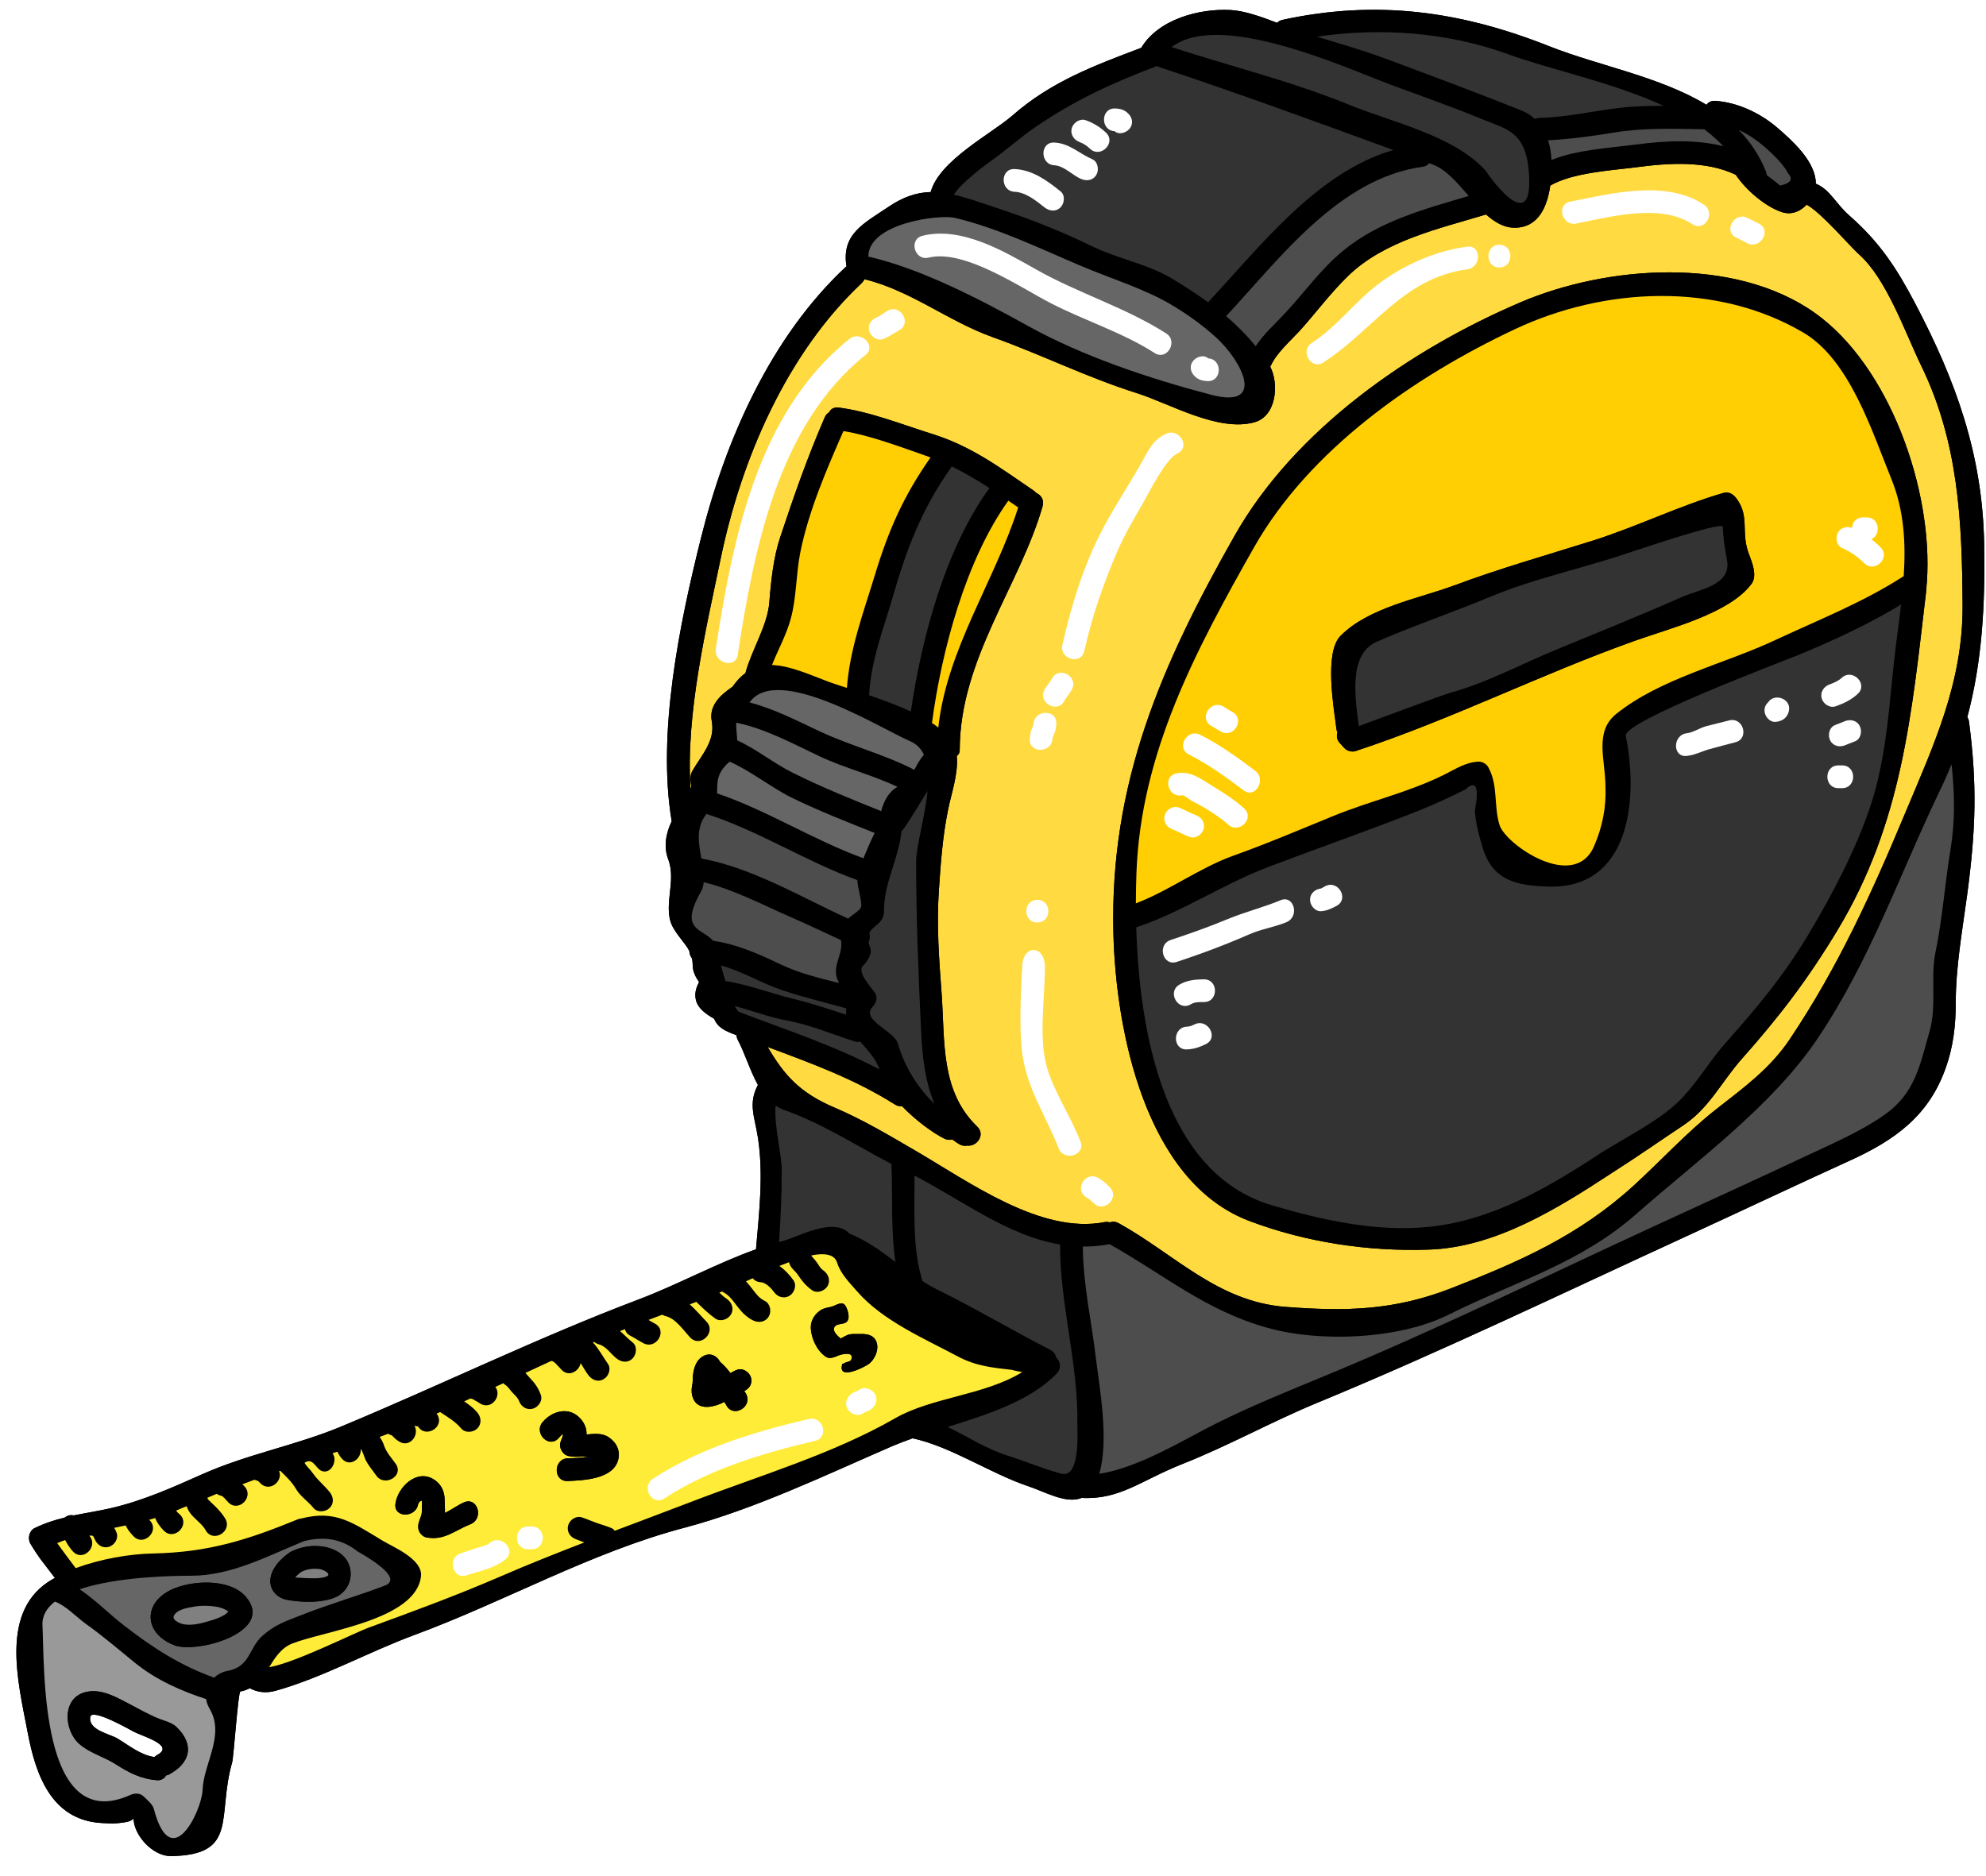 <?xml version="1.0" encoding="UTF-8"?><svg xmlns="http://www.w3.org/2000/svg" xmlns:xlink="http://www.w3.org/1999/xlink" height="114.4" preserveAspectRatio="xMidYMid meet" version="1.0" viewBox="3.0 7.1 121.1 114.4" width="121.1" zoomAndPan="magnify"><g><g id="change1_1"><path d="M 12.559 114.148 C 12.496 114.184 12.461 114.227 12.418 114.262 C 11.582 114.141 10.895 113.574 10.188 113.145 C 9.684 112.832 8.375 112.633 8.504 111.812 C 8.594 111.254 10.93 112.598 11.172 112.723 C 11.719 113.008 13.715 113.555 12.559 114.148 Z M 15.668 98.52 C 15.676 98.535 15.676 98.555 15.684 98.582 C 15.676 98.555 15.676 98.535 15.66 98.512 Z M 119.773 25.59 C 118.645 23.441 117.613 21.875 115.793 20.27 C 114.902 19.492 114.613 18.676 113.719 18.301 C 113.719 18.23 113.719 18.172 113.715 18.102 C 113.582 16.84 112.258 15.648 111.363 14.879 C 110.324 13.992 108.961 13.348 107.59 13.25 C 107.34 13.238 107.164 13.34 107.055 13.492 C 104.215 11.773 100.48 11.109 97.504 9.934 C 92.07 7.777 86.973 7.062 81.195 8.312 C 81.055 8.348 80.957 8.406 80.875 8.492 C 79.918 8.125 78.895 7.758 78.035 7.711 C 76.121 7.609 73.629 8.277 72.59 10.016 C 69.734 11.098 67.094 12.074 64.727 14.152 C 63.438 15.273 60.277 16.883 59.75 18.812 C 58.926 18.836 58.102 19.086 57.176 19.715 C 55.645 20.746 54.297 21.379 54.617 23.352 C 54.598 23.367 54.582 23.371 54.562 23.387 C 49.988 27.668 47.238 33.918 45.742 39.918 C 44.441 45.125 43.055 51.797 43.957 57.188 C 43.602 57.922 43.457 58.754 43.746 59.508 C 44.281 60.879 43.344 62.496 44.066 63.707 C 44.418 64.309 44.809 64.656 45.035 65.105 C 45.043 65.266 45.094 65.426 45.195 65.551 C 45.223 65.676 45.238 65.812 45.238 65.965 C 45.238 66.348 45.418 66.691 45.625 66.996 C 45.465 67.309 45.355 67.621 45.418 68.004 C 45.508 68.586 46.062 68.957 46.547 69.234 C 46.77 69.777 47.219 69.984 47.906 70.234 C 47.91 70.332 47.941 70.426 47.988 70.523 C 48.402 71.293 48.723 72.375 49.215 73.27 C 48.605 74.418 49.02 75.207 49.215 76.48 C 49.566 78.734 49.289 81.047 49.098 83.293 C 46.691 84.152 44.316 85.453 41.973 86.34 C 35.816 88.668 29.891 91.57 23.816 94.098 C 21.059 95.25 18.102 95.781 15.352 97.004 C 13.523 97.82 11.746 98.617 9.793 99.074 C 8.984 99.262 8.234 99.371 7.5 99.523 C 7.402 99.504 7.293 99.496 7.184 99.531 C 7.098 99.551 7.016 99.602 6.945 99.656 C 6.336 99.801 5.734 99.996 5.105 100.301 C 4.77 100.469 4.676 100.945 4.855 101.25 C 5.414 102.18 5.645 102.398 6.352 103.344 C 6.301 103.363 6.254 103.383 6.211 103.41 C 2.961 105.27 4.078 109.578 4.695 112.797 C 5.172 115.297 6.113 118.117 9.211 118.285 C 9.844 118.32 10.043 118.328 10.598 118.242 C 11.438 118.117 11.012 117.668 11.199 118.395 C 11.441 119.316 12.441 120.32 13.445 120.301 C 17.574 120.23 16.211 117.891 17.156 114.586 C 17.25 114.262 17.52 110.289 17.656 110.262 C 17.871 110.223 18.066 110.152 18.23 110.062 C 18.691 110.312 19.215 110.379 19.789 110.223 C 22.672 109.418 25.445 107.859 28.277 106.812 C 33.773 104.781 39.031 101.781 44.695 100.285 C 49.035 99.137 53.301 97.078 57.41 95.297 C 57.797 95.133 58.215 94.973 58.648 94.82 C 61.012 95.332 63.402 96.977 65.723 97.75 C 66.719 98.082 68.004 98.84 68.953 98.457 C 71.281 98.582 72.566 97.391 75.098 96.387 C 77.891 95.285 80.516 93.816 83.301 92.664 C 90.926 89.516 98.348 85.938 105.836 82.496 C 109.148 80.973 112.438 79.414 115.758 77.902 C 118.57 76.629 120.629 75.133 121.652 72.207 C 122.098 70.961 122.254 69.652 122.254 68.328 C 122.254 66.09 122.648 63.906 122.949 61.691 C 123.477 57.734 123.57 55 123.066 51.125 C 123.051 51.016 123.012 50.918 122.961 50.836 C 123.867 47.441 124.055 43.984 123.988 40.27 C 123.891 34.84 122.277 30.348 119.773 25.59" fill="inherit"/></g><g id="change2_1"><path d="M 120.496 42.578 C 120.883 36.98 118.215 29.422 113.672 26.191 C 108.746 22.691 100.957 23.297 95.723 25.535 C 88.961 28.422 81.934 33.309 78.27 39.793 C 73.828 47.629 70.668 54.84 70.891 63.996 C 71.031 69.914 72.824 79.164 79.184 81.566 C 82.629 82.871 86.453 83.438 90.121 83.312 C 94.211 83.18 98.047 80.762 101.359 78.59 C 102.82 77.66 104.195 76.695 105.629 75.742 C 107.258 74.66 107.969 73.066 109.238 71.648 C 111.531 69.062 113.234 66.832 115.043 63.832 C 119 57.266 119.566 50.633 120.441 43.25 C 120.461 43.082 120.469 42.902 120.48 42.73 C 120.488 42.68 120.496 42.625 120.496 42.578 Z M 122.672 43.984 C 122.707 48.703 120.926 52.504 119.164 56.711 C 117.137 61.566 115.062 66.125 112.125 70.496 C 110.93 72.285 109.285 73.469 107.617 74.777 C 105.844 76.172 104.289 77.883 102.629 79.398 C 99.289 82.453 95.637 84.055 91.473 85.676 C 87.996 87.027 85.066 87.09 81.379 86.805 C 77.238 86.484 74.625 83.59 71.223 81.707 C 71.023 81.594 70.836 81.59 70.668 81.652 C 70.574 81.621 70.461 81.609 70.344 81.637 C 66.477 82.387 62.121 79.203 58.809 77.273 C 57.23 76.352 55.59 75.375 53.906 74.66 C 51.75 73.746 50.809 72.656 49.809 70.953 C 52.496 71.957 55.102 72.902 57.59 74.473 C 57.734 74.562 57.867 74.578 58 74.562 C 58.844 75.438 59.902 76.211 60.598 76.551 C 60.762 76.629 60.922 76.633 61.066 76.594 C 61.215 76.695 61.359 76.809 61.52 76.898 C 61.684 76.988 61.836 76.996 61.98 76.969 C 62.559 77.043 63.109 76.316 62.586 75.809 C 60.332 73.641 60.625 70.594 60.418 67.719 C 60.258 65.59 60.105 63.535 60.25 61.398 C 60.359 59.758 60.477 58.121 60.805 56.508 C 60.996 55.539 61.449 54.277 61.34 53.211 C 61.449 53.129 61.52 53.012 61.52 52.859 C 61.52 47.316 65.184 42.82 66.574 37.977 C 66.688 37.582 66.473 37.289 66.18 37.16 C 66.141 37.109 66.09 37.062 66.027 37.02 C 63.977 35.621 62.246 34.32 59.855 33.57 C 58.02 32.996 56.031 32.199 54.133 31.957 C 53.836 31.922 53.648 32.059 53.551 32.254 C 53.453 32.309 53.363 32.395 53.301 32.531 C 52.242 34.965 51.41 37.352 50.578 39.855 C 50.168 41.074 50.012 42.527 49.914 43.809 C 49.809 45.25 48.84 46.715 48.453 48.152 C 48.176 48.355 47.918 48.625 47.668 48.984 C 46.957 49.469 46.215 50.113 46.402 51.09 C 46.629 52.277 45.785 53.141 45.215 54.125 C 45.031 54.453 45.125 54.789 45.156 55.129 C 45.133 55.137 45.121 55.152 45.105 55.164 C 44.809 50.633 46.07 45.375 46.949 41.148 C 48.203 35.109 50.969 28.652 55.547 24.363 C 55.621 24.285 55.676 24.211 55.711 24.129 C 58.523 24.809 60.832 26.699 63.527 27.66 C 66.508 28.727 69.27 30.113 72.305 31.07 C 74.32 31.707 77.273 33.465 79.488 32.855 C 80.828 32.488 81.008 30.535 80.453 29.461 C 80.461 29.441 80.473 29.434 80.48 29.422 C 80.832 28.633 81.672 27.902 82.246 27.281 C 83.242 26.18 84.125 24.973 85.191 23.941 C 87.406 21.777 90.738 21.051 93.613 20.18 C 94.141 20.648 94.703 20.988 95.355 20.988 C 96.844 20.988 97.355 19.645 97.531 18.418 C 98.902 17.621 101.266 17.496 102.801 17.297 C 104.727 17.039 107.043 16.887 108.844 17.762 C 109.434 18.656 110.617 19.688 111.637 20.031 C 112.223 20.234 112.777 19.996 113.164 19.582 C 114.051 20.055 115.859 22.18 116.352 22.609 C 118.043 24.105 119.164 27.371 120.141 29.387 C 122.43 34.078 122.637 38.863 122.672 43.984" fill="#ffda40"/></g><g id="change1_2"><path d="M 15.352 116.277 C 15.406 114.648 16.758 112.91 15.758 111.273 C 15.656 111.094 15.598 110.914 15.57 110.727 C 14.035 110.223 12.543 109.57 11.262 108.539 C 10.258 107.727 9.254 106.859 8.199 106.113 C 7.676 105.73 6.988 105.012 6.371 104.789 C 6.363 104.789 6.359 104.781 6.352 104.777 C 5.859 105.156 5.562 105.629 5.59 106.219 C 5.719 108.883 5.422 119.055 10.945 116.574 C 11.227 116.449 11.547 116.441 11.781 116.684 C 11.957 116.863 12.301 117.129 12.379 117.418 C 13.445 121.484 15.309 117.496 15.352 116.277 Z M 26.465 103.805 C 27.758 103.309 24.898 101.781 24.801 101.719 C 23.871 100.973 22.785 100.766 21.523 101.098 C 19.266 102.02 17.102 103.203 14.629 103.203 C 13.562 103.203 10.168 103.254 7.855 104.027 C 8.824 104.672 9.703 105.582 10.59 106.258 C 12.352 107.621 14.027 108.695 16.062 109.418 C 16.285 109.211 16.562 109.059 16.883 109.004 C 18.266 108.754 18.168 107.602 19 106.867 C 19.777 106.184 20.34 106.008 21.398 105.594 C 23.066 104.934 24.793 104.441 26.465 103.805 Z M 54.113 66.949 C 53.66 66.062 54.457 65.285 54.277 64.434 C 53.266 63.977 52.262 63.484 51.242 63.043 C 49.59 62.328 47.73 61.34 45.91 60.906 C 45.891 61.121 45.832 61.332 45.723 61.52 C 44.387 63.859 45.848 63.723 46.484 64.477 C 47.898 64.676 49.281 65.285 50.551 65.895 C 51.695 66.445 52.926 66.746 54.16 67.055 C 54.141 67.02 54.125 66.977 54.113 66.949 Z M 54.605 68.992 C 54.598 68.93 54.59 68.859 54.59 68.793 C 54.59 68.715 54.598 68.66 54.605 68.598 C 53.301 68.238 51.992 67.926 50.711 67.496 C 49.422 67.066 48.258 66.332 46.961 65.984 C 47.012 66.168 47.066 66.367 47.129 66.582 C 47.148 66.625 47.156 66.664 47.168 66.715 C 47.191 66.781 47.211 66.859 47.238 66.93 C 48.625 67.156 49.957 67.664 51.32 68.004 C 52.457 68.281 53.523 68.633 54.605 68.992 Z M 55.52 62.328 C 55.52 61.906 55.309 61.297 55.277 60.777 C 52.164 59.656 49.242 57.758 46.082 56.742 C 45.41 57.57 45.598 58.539 45.77 59.461 C 48.859 60.02 51.859 61.824 54.715 63.125 C 55.082 62.805 55.52 62.59 55.52 62.328 Z M 56.629 72.324 C 56.406 71.66 55.906 71.148 55.457 70.629 C 55.352 70.648 55.234 70.656 55.102 70.613 C 53.73 70.172 52.379 69.594 50.953 69.332 C 49.879 69.141 48.859 68.73 47.809 68.461 C 47.906 68.652 48 68.785 48.078 68.82 C 51.031 69.949 53.883 70.871 56.629 72.324 Z M 55.648 59.445 C 55.871 58.914 56.141 58.262 56.336 57.902 C 54.617 57.215 52.871 56.535 51.215 55.719 C 50.02 55.121 48.758 54.105 47.488 53.551 C 47.48 53.559 47.477 53.57 47.461 53.578 C 46.645 54.277 46.746 54.91 46.727 55.488 C 49.781 56.523 52.629 58.352 55.648 59.445 Z M 56.73 56.57 C 56.891 55.961 57.188 55.387 57.727 55.09 C 56.211 54.367 54.5 53.945 52.977 53.227 C 51.402 52.484 49.637 51.52 47.891 51.18 C 47.879 51.527 47.941 51.895 47.953 52.254 C 49.137 52.789 50.203 53.676 51.363 54.242 C 53.105 55.109 54.922 55.844 56.73 56.57 Z M 57.602 84.066 C 57.312 82.137 57.438 80.141 57.359 78.145 C 57.359 78.125 57.367 78.109 57.375 78.098 C 55.188 76.961 53.137 75.609 50.785 74.785 C 50.605 74.723 50.445 74.633 50.293 74.535 C 50.184 75.68 50.668 77.523 50.668 78.457 C 50.668 79.98 50.605 81.379 50.504 82.848 C 50.559 82.836 50.613 82.82 50.66 82.809 C 51.672 82.551 53.773 81.309 54.77 82.309 C 54.777 82.316 54.785 82.328 54.797 82.336 C 55.824 82.746 56.719 83.395 57.602 84.066 Z M 58.754 54.051 C 58.918 53.73 59.102 53.398 59.336 53.129 C 59.168 52.77 58.906 52.484 58.52 52.316 C 56.719 51.547 50.391 47.543 48.707 49.941 C 50.168 50.316 51.668 51.086 52.977 51.703 C 54.859 52.586 56.918 53.102 58.754 54.051 Z M 59.738 35.004 C 59.656 34.969 59.57 34.934 59.48 34.906 C 57.957 34.375 56.051 33.652 54.43 33.391 C 53.391 35.762 52.305 38.27 51.797 40.805 C 51.535 42.121 51.57 43.574 51.215 44.844 C 50.953 45.82 50.445 46.715 50.074 47.66 C 51.141 47.691 52.316 48.223 53.523 48.68 C 53.809 48.785 54.195 48.914 54.641 49.055 C 54.824 46.645 55.637 44.504 56.348 42.168 C 57.18 39.43 58.094 37.352 59.738 35.004 Z M 63.332 36.867 C 62.594 36.383 61.836 35.941 61.027 35.543 C 61.004 35.586 60.992 35.621 60.965 35.656 C 59.211 38.148 58.289 40.547 57.453 43.457 C 56.867 45.492 56.105 47.371 55.996 49.504 C 56.828 49.789 57.723 50.113 58.539 50.496 C 59.211 45.93 60.664 40.539 63.332 36.867 Z M 65.086 38.047 C 64.887 37.906 64.684 37.777 64.484 37.637 C 61.887 41.262 60.41 46.809 59.828 51.195 C 59.965 51.285 60.098 51.375 60.215 51.473 C 60.727 46.699 63.68 42.488 65.086 38.047 Z M 67.711 96.977 C 68.902 97.293 68.688 94.336 68.695 93.918 C 68.75 90.227 67.629 86.68 67.641 83 C 64.488 82.48 61.762 80.363 58.762 78.797 C 58.781 80.938 58.613 83.203 59.254 85.238 C 59.535 85.418 59.836 85.594 60.141 85.746 C 62.496 86.902 64.738 88.246 67.066 89.438 C 67.254 89.535 67.359 89.699 67.387 89.875 C 67.668 90.121 67.738 90.559 67.434 90.871 C 65.855 92.52 63.242 93.359 60.785 94.129 C 61.996 94.715 63.152 95.473 64.449 95.879 C 65.531 96.227 66.617 96.684 67.711 96.977 Z M 76.828 31.172 C 80.211 32.066 78.762 29.164 77.188 27.715 C 76.344 26.941 75.457 26.305 74.473 25.715 C 72.809 24.715 70.719 24.086 68.91 23.316 C 66.41 22.258 63.875 21.016 61.219 20.387 C 60.293 20.164 55.949 20.703 55.949 22.75 C 59.164 23.477 62.863 25.41 65.68 26.977 C 69.047 28.844 73.102 30.191 76.828 31.172 Z M 76.664 25.535 C 79.801 22.188 83.277 17.609 87.957 16.25 C 83.176 14.496 78.43 12.766 73.574 11.152 C 73.559 11.145 73.543 11.133 73.523 11.125 C 73.512 11.133 73.504 11.145 73.48 11.152 C 70.73 12.203 68.516 13.215 66.07 14.895 C 65.191 15.496 64.395 16.23 63.52 16.848 C 63.234 17.047 61.602 18.238 61.164 18.973 C 61.926 19.145 62.738 19.438 63.664 19.742 C 65.676 20.406 67.703 21.191 69.602 22.125 C 71.168 22.887 72.965 23.191 74.453 24.086 C 75.215 24.543 75.957 25.02 76.664 25.535 Z M 92.555 19.051 C 91.863 18.246 91.176 17.438 90.371 17.137 C 90.297 17.109 90.219 17.082 90.145 17.055 C 90.062 17.156 89.945 17.246 89.762 17.27 C 84.652 17.961 81.035 22.867 77.766 26.379 C 78.414 26.934 79.02 27.543 79.566 28.215 C 80.031 27.508 80.707 26.891 81.27 26.297 C 82.516 24.98 83.484 23.559 84.895 22.395 C 87.082 20.586 89.867 19.848 92.555 19.051 Z M 93.637 17.566 C 93.52 17.438 96.547 21.902 96.227 17.609 C 96.031 15.074 94.855 14.984 93.262 14.324 C 91.48 13.59 89.695 12.969 87.895 12.301 C 85.137 11.277 77.398 7.695 74.445 9.973 C 78.055 11.152 81.746 12.051 85.254 13.484 C 87.879 14.562 91.723 15.371 93.637 17.566 Z M 101.816 13.672 C 102.691 13.57 103.559 13.555 104.438 13.555 C 101.312 12.113 97.48 11.332 94.926 10.395 C 91.246 9.059 87.188 8.77 83.301 9.336 C 84.652 9.754 86 10.129 87.34 10.625 C 90.172 11.672 92.969 12.723 95.781 13.84 C 96.102 13.973 96.367 14.152 96.594 14.359 C 96.676 14.316 96.773 14.297 96.887 14.289 C 98.527 14.254 100.195 13.855 101.816 13.672 Z M 108.082 16.016 C 107.727 15.648 107.348 15.297 106.922 14.984 C 105.082 14.953 103.168 14.887 101.367 15.191 C 100.094 15.406 98.715 15.586 97.398 15.656 C 97.516 16.027 97.586 16.43 97.605 16.852 C 99.184 16.223 101.207 16.117 102.801 15.91 C 104.492 15.684 106.375 15.586 108.082 16.016 Z M 111.543 18.418 C 112.195 18.281 112.355 18.031 112.035 17.68 C 111.98 17.586 111.934 17.504 111.879 17.414 C 111.676 17.102 111.398 16.812 111.137 16.555 C 110.527 15.953 109.812 15.379 109.016 15.02 C 109.707 15.723 110.277 16.555 110.688 17.574 C 110.715 17.645 110.715 17.703 110.719 17.77 C 110.996 17.988 111.289 18.199 111.543 18.418 Z M 121.938 58.906 C 122.234 57.062 122.18 55.414 122 53.711 C 121.797 54.211 121.582 54.707 121.34 55.207 C 118.859 60.352 117.074 65.605 113.859 70.398 C 111.074 74.555 106.543 77.82 102.793 81.125 C 99.324 84.188 95.348 85.266 91.316 87.289 C 88.309 88.785 83.492 88.988 80.273 88.078 C 76.496 87.02 73.996 84.852 70.656 82.98 C 70.094 83.086 69.555 83.133 69.027 83.125 C 69.043 85.445 69.562 87.691 69.832 89.992 C 70.039 91.715 70.641 94.945 70.027 96.988 C 72.445 96.613 75.188 94.902 77.105 93.941 C 79.406 92.789 81.742 91.863 84.125 90.871 C 90.852 88.074 97.406 84.859 104.008 81.816 C 107.098 80.398 110.172 78.988 113.25 77.547 C 114.812 76.809 116.438 76.113 117.863 75.125 C 119.77 73.801 120.059 72.117 120.66 69.992 C 121.113 68.418 120.695 66.754 121.023 65.16 C 121.453 63.09 121.59 60.984 121.938 58.906 Z M 119.164 56.711 C 120.926 52.504 122.707 48.703 122.672 43.984 C 122.637 38.863 122.43 34.078 120.141 29.387 C 119.164 27.371 118.043 24.105 116.352 22.609 C 115.859 22.18 114.051 20.055 113.164 19.582 C 112.777 19.996 112.223 20.234 111.637 20.031 C 110.617 19.688 109.434 18.656 108.844 17.762 C 107.043 16.887 104.727 17.039 102.801 17.297 C 101.266 17.496 98.902 17.621 97.531 18.418 C 97.355 19.645 96.844 20.988 95.355 20.988 C 94.703 20.988 94.141 20.648 93.613 20.18 C 90.738 21.051 87.406 21.777 85.191 23.941 C 84.125 24.973 83.242 26.18 82.246 27.281 C 81.672 27.902 80.832 28.633 80.48 29.422 C 80.473 29.434 80.461 29.441 80.453 29.461 C 81.008 30.535 80.828 32.488 79.488 32.855 C 77.273 33.465 74.32 31.707 72.305 31.07 C 69.27 30.113 66.508 28.727 63.527 27.66 C 60.832 26.699 58.523 24.809 55.711 24.129 C 55.676 24.211 55.621 24.285 55.547 24.363 C 50.969 28.652 48.203 35.109 46.949 41.148 C 46.07 45.375 44.809 50.633 45.105 55.164 C 45.121 55.152 45.133 55.137 45.156 55.129 C 45.125 54.789 45.031 54.453 45.215 54.125 C 45.785 53.141 46.629 52.277 46.402 51.09 C 46.215 50.113 46.957 49.469 47.668 48.984 C 47.918 48.625 48.176 48.355 48.453 48.152 C 48.84 46.715 49.809 45.25 49.914 43.809 C 50.012 42.527 50.168 41.074 50.578 39.855 C 51.41 37.352 52.242 34.965 53.301 32.531 C 53.363 32.395 53.453 32.309 53.551 32.254 C 53.648 32.059 53.836 31.922 54.133 31.957 C 56.031 32.199 58.02 32.996 59.855 33.57 C 62.246 34.32 63.977 35.621 66.027 37.02 C 66.09 37.062 66.141 37.109 66.18 37.16 C 66.473 37.289 66.688 37.582 66.574 37.977 C 65.184 42.82 61.52 47.316 61.52 52.859 C 61.52 53.012 61.449 53.129 61.34 53.211 C 61.449 54.277 60.996 55.539 60.805 56.508 C 60.477 58.121 60.359 59.758 60.25 61.398 C 60.105 63.535 60.258 65.59 60.418 67.719 C 60.625 70.594 60.332 73.641 62.586 75.809 C 63.109 76.316 62.559 77.043 61.98 76.969 C 61.836 76.996 61.684 76.988 61.52 76.898 C 61.359 76.809 61.215 76.695 61.066 76.594 C 60.922 76.633 60.762 76.629 60.598 76.551 C 59.902 76.211 58.844 75.438 58 74.562 C 57.867 74.578 57.734 74.562 57.59 74.473 C 55.102 72.902 52.496 71.957 49.809 70.953 C 50.809 72.656 51.75 73.746 53.906 74.66 C 55.59 75.375 57.23 76.352 58.809 77.273 C 62.121 79.203 66.477 82.387 70.344 81.637 C 70.461 81.609 70.574 81.621 70.668 81.652 C 70.836 81.59 71.023 81.594 71.223 81.707 C 74.625 83.59 77.238 86.484 81.379 86.805 C 85.066 87.09 87.996 87.027 91.473 85.676 C 95.637 84.055 99.289 82.453 102.629 79.398 C 104.289 77.883 105.844 76.172 107.617 74.777 C 109.285 73.469 110.93 72.285 112.125 70.496 C 115.062 66.125 117.137 61.566 119.164 56.711 Z M 123.988 40.27 C 124.055 43.984 123.867 47.441 122.961 50.836 C 123.012 50.918 123.051 51.016 123.066 51.125 C 123.57 55 123.477 57.734 122.949 61.691 C 122.648 63.906 122.254 66.09 122.254 68.328 C 122.254 69.652 122.098 70.961 121.652 72.207 C 120.629 75.133 118.57 76.629 115.758 77.902 C 112.438 79.414 109.148 80.973 105.836 82.496 C 98.348 85.938 90.926 89.516 83.301 92.664 C 80.516 93.816 77.891 95.285 75.098 96.387 C 72.566 97.391 71.281 98.582 68.953 98.457 C 68.004 98.84 66.719 98.082 65.723 97.75 C 63.402 96.977 61.012 95.332 58.648 94.82 C 58.215 94.973 57.797 95.133 57.41 95.297 C 53.301 97.078 49.035 99.137 44.695 100.285 C 39.031 101.781 33.773 104.781 28.277 106.812 C 25.445 107.859 22.672 109.418 19.789 110.223 C 19.215 110.379 18.691 110.312 18.23 110.062 C 18.066 110.152 17.871 110.223 17.656 110.262 C 17.52 110.289 17.25 114.262 17.156 114.586 C 16.211 117.891 17.574 120.23 13.445 120.301 C 12.441 120.32 11.441 119.316 11.199 118.395 C 11.012 117.668 11.438 118.117 10.598 118.242 C 10.043 118.328 9.844 118.32 9.211 118.285 C 6.113 118.117 5.172 115.297 4.695 112.797 C 4.078 109.578 2.961 105.27 6.211 103.41 C 6.254 103.383 6.301 103.363 6.352 103.344 C 5.645 102.398 5.414 102.18 4.855 101.25 C 4.676 100.945 4.77 100.469 5.105 100.301 C 5.734 99.996 6.336 99.801 6.945 99.656 C 7.016 99.602 7.098 99.551 7.184 99.531 C 7.293 99.496 7.402 99.504 7.5 99.523 C 8.234 99.371 8.984 99.262 9.793 99.074 C 11.746 98.617 13.523 97.82 15.352 97.004 C 18.102 95.781 21.059 95.25 23.816 94.098 C 29.891 91.57 35.816 88.668 41.973 86.34 C 44.316 85.453 46.691 84.152 49.098 83.293 C 49.289 81.047 49.566 78.734 49.215 76.48 C 49.02 75.207 48.605 74.418 49.215 73.27 C 48.723 72.375 48.402 71.293 47.988 70.523 C 47.941 70.426 47.91 70.332 47.906 70.234 C 47.219 69.984 46.77 69.777 46.547 69.234 C 46.062 68.957 45.508 68.586 45.418 68.004 C 45.355 67.621 45.465 67.309 45.625 66.996 C 45.418 66.691 45.238 66.348 45.238 65.965 C 45.238 65.812 45.223 65.676 45.195 65.551 C 45.094 65.426 45.043 65.266 45.035 65.105 C 44.809 64.656 44.418 64.309 44.066 63.707 C 43.344 62.496 44.281 60.879 43.746 59.508 C 43.457 58.754 43.602 57.922 43.957 57.188 C 43.055 51.797 44.441 45.125 45.742 39.918 C 47.238 33.918 49.988 27.668 54.562 23.387 C 54.582 23.371 54.598 23.367 54.617 23.352 C 54.297 21.379 55.645 20.746 57.176 19.715 C 58.102 19.086 58.926 18.836 59.75 18.812 C 60.277 16.883 63.438 15.273 64.727 14.152 C 67.094 12.074 69.734 11.098 72.59 10.016 C 73.629 8.277 76.121 7.609 78.035 7.711 C 78.895 7.758 79.918 8.125 80.875 8.492 C 80.957 8.406 81.055 8.348 81.195 8.312 C 86.973 7.062 92.07 7.777 97.504 9.934 C 100.48 11.109 104.215 11.773 107.055 13.492 C 107.164 13.34 107.34 13.238 107.59 13.25 C 108.961 13.348 110.324 13.992 111.363 14.879 C 112.258 15.648 113.582 16.84 113.715 18.102 C 113.719 18.172 113.719 18.23 113.719 18.301 C 114.613 18.676 114.902 19.492 115.793 20.27 C 117.613 21.875 118.645 23.441 119.773 25.59 C 122.277 30.348 123.891 34.84 123.988 40.27 Z M 28.484 94.086 C 28.473 94.094 28.375 94.086 28.375 94.078 C 28.332 94.078 28.305 94.059 28.266 94.051 C 28.602 94.586 28 95.43 27.344 95.02 C 27.203 94.938 27.086 94.84 26.977 94.723 C 26.914 94.66 26.879 94.641 26.879 94.633 C 26.801 94.617 26.727 94.586 26.664 94.543 C 26.492 94.613 26.324 94.676 26.152 94.738 C 26.27 94.902 26.367 95.09 26.434 95.305 C 26.582 95.707 26.891 96.039 27.137 96.387 C 27.641 97.121 26.441 97.812 25.938 97.086 C 25.727 96.781 25.484 96.504 25.312 96.18 C 25.211 95.984 25.145 95.66 24.992 95.465 C 25.07 96.055 24.336 96.621 23.852 96.066 C 23.727 95.93 23.645 95.789 23.574 95.637 C 23.469 95.672 23.371 95.707 23.277 95.734 C 23.289 95.762 23.309 95.781 23.324 95.812 C 23.574 96.254 23.145 97.051 22.59 96.801 C 22.25 96.648 22.07 95.965 21.57 96.316 C 21.703 96.547 21.926 96.73 22.078 96.953 C 22.375 97.383 22.77 97.688 23.094 98.09 C 23.34 98.387 23.387 98.781 23.094 99.074 C 22.852 99.316 22.355 99.363 22.117 99.074 C 21.785 98.656 21.301 98.359 21.039 97.895 C 20.801 97.48 20.434 97.141 20.09 96.801 C 20.07 96.809 20.039 96.816 20.02 96.824 C 20.27 97.434 19.445 98.125 18.883 97.57 C 18.875 97.555 18.785 97.469 18.781 97.461 C 18.746 97.438 18.723 97.434 18.711 97.41 C 18.641 97.398 18.578 97.375 18.516 97.348 C 18.273 97.438 18.023 97.535 17.781 97.625 C 17.824 97.668 17.859 97.703 17.898 97.742 C 18.523 98.387 17.547 99.371 16.922 98.727 C 16.832 98.637 16.758 98.539 16.668 98.449 C 16.633 98.43 16.605 98.41 16.59 98.375 C 16.547 98.352 16.535 98.34 16.52 98.332 C 16.41 98.312 16.305 98.27 16.215 98.207 C 16.031 98.285 15.836 98.367 15.648 98.445 C 15.648 98.465 15.656 98.477 15.66 98.5 C 15.66 98.5 15.668 98.508 15.66 98.512 C 15.676 98.535 15.676 98.555 15.684 98.582 C 15.676 98.555 15.676 98.535 15.668 98.52 C 15.676 98.535 15.691 98.555 15.711 98.574 C 15.758 98.625 15.801 98.664 15.848 98.707 C 15.945 98.797 16.051 98.895 16.141 98.984 C 16.363 99.215 16.582 99.457 16.742 99.73 C 17.18 100.516 15.98 101.215 15.543 100.434 C 15.363 100.105 15.059 99.887 14.805 99.621 C 14.594 99.422 14.465 99.207 14.379 98.965 C 14.18 99.047 13.984 99.121 13.793 99.207 C 13.777 99.215 13.758 99.219 13.742 99.227 C 13.793 99.324 13.914 99.422 13.977 99.477 C 14.609 100.113 13.625 101.09 12.996 100.461 C 12.758 100.219 12.574 99.969 12.461 99.684 C 12.336 99.719 12.219 99.754 12.094 99.789 C 12.109 99.801 12.113 99.809 12.129 99.824 C 12.758 100.461 11.777 101.438 11.152 100.805 C 10.973 100.625 10.812 100.426 10.695 100.203 C 10.68 100.176 10.68 100.156 10.672 100.133 C 10.438 100.184 10.203 100.23 9.969 100.281 C 10.023 100.375 10.07 100.48 10.113 100.59 C 10.242 100.945 9.969 101.355 9.629 101.441 C 9.246 101.547 8.922 101.32 8.781 100.98 C 8.773 100.98 8.707 100.84 8.707 100.836 C 8.742 100.848 8.719 100.828 8.656 100.777 C 8.637 100.766 8.629 100.758 8.625 100.75 C 8.645 100.758 8.672 100.758 8.707 100.75 C 8.68 100.758 8.652 100.75 8.625 100.75 L 8.617 100.75 C 8.555 100.758 8.5 100.766 8.441 100.758 C 9.031 101.41 8.062 102.379 7.453 101.727 C 7.258 101.52 7.105 101.277 6.973 101.027 C 6.816 101.082 6.648 101.145 6.488 101.215 C 6.852 101.727 7.25 102.246 7.617 102.738 C 9.137 102.18 10.867 101.871 12.371 101.844 C 15.711 101.77 18.074 101.027 21.156 99.762 C 21.23 99.73 21.301 99.719 21.371 99.711 C 23.457 99.176 24.48 99.949 26.34 101.07 C 26.914 101.422 28.777 102.18 28.672 103.219 C 28.395 105.898 22.812 106.555 20.832 107.332 C 20.145 107.602 19.777 108.191 19.41 108.781 C 20.996 108.516 24.586 106.688 25.543 106.344 C 28.234 105.363 30.91 104.375 33.535 103.238 C 35.227 102.504 36.922 101.832 38.629 101.172 C 38.461 101.105 38.297 101.043 38.129 100.98 C 37.77 100.859 37.539 100.516 37.645 100.129 C 37.742 99.781 38.137 99.523 38.496 99.648 C 38.809 99.754 39.105 99.887 39.418 99.996 C 39.707 100.094 40 100.176 40.277 100.293 C 40.367 100.328 40.438 100.391 40.484 100.461 C 42.043 99.871 43.602 99.289 45.168 98.688 C 49.277 97.105 53.773 95.789 57.59 93.594 C 59.828 92.312 63.047 92.195 65.336 90.781 C 65.121 90.746 64.906 90.707 64.691 90.645 C 63.602 90.52 62.523 90.43 61.398 89.824 C 59.363 88.738 56.828 87.656 55.27 85.867 C 54.82 85.348 54.25 84.789 54.043 84.102 C 53.875 83.57 53.23 83.516 52.465 83.668 C 52.504 83.715 52.539 83.777 52.574 83.805 C 52.691 83.93 52.789 84.062 52.887 84.207 C 52.977 84.352 53.066 84.492 53.211 84.586 C 53.516 84.809 53.66 85.191 53.461 85.535 C 53.281 85.844 52.816 86.008 52.512 85.785 C 52.133 85.516 51.883 85.203 51.633 84.824 C 51.508 84.637 51.301 84.504 51.195 84.297 C 51.152 84.219 51.133 84.152 51.105 84.082 C 50.906 84.156 50.711 84.234 50.523 84.309 C 50.855 84.539 51.148 84.852 51.383 85.184 C 51.598 85.496 51.438 85.953 51.133 86.133 C 50.785 86.332 50.398 86.195 50.184 85.883 C 50.039 85.684 49.707 85.324 49.395 85.301 C 49.172 85.293 49.008 85.199 48.895 85.059 C 48.758 85.121 48.617 85.184 48.488 85.246 C 48.617 85.391 48.75 85.543 48.867 85.703 C 49.09 85.992 49.289 86.277 49.629 86.438 C 49.969 86.598 50.059 87.082 49.879 87.387 C 49.68 87.734 49.27 87.797 48.93 87.637 C 48.465 87.414 48.148 87.031 47.848 86.633 C 47.629 86.34 47.418 86.062 47.086 85.906 C 47.066 85.891 47.059 85.875 47.039 85.863 C 46.984 85.891 46.922 85.91 46.863 85.938 C 47.012 86.078 47.156 86.211 47.324 86.32 C 47.629 86.535 47.773 86.922 47.57 87.27 C 47.391 87.574 46.934 87.734 46.621 87.52 C 46.195 87.219 45.828 86.859 45.461 86.5 C 45.328 86.547 45.188 86.605 45.059 86.652 C 45.426 86.977 45.75 87.367 46.074 87.699 C 46.699 88.336 45.723 89.32 45.098 88.684 C 44.664 88.23 44.199 87.496 43.555 87.359 C 43.484 87.344 43.441 87.309 43.387 87.281 C 43.102 87.387 42.828 87.496 42.543 87.602 C 42.672 87.676 42.797 87.754 42.93 87.824 C 43.727 88.238 43.027 89.43 42.238 89.023 C 41.961 88.875 41.703 88.703 41.426 88.559 C 41.238 88.461 41.145 88.316 41.102 88.164 C 41.004 88.203 40.906 88.246 40.809 88.281 C 41.066 88.504 41.301 88.758 41.574 88.973 C 41.871 89.203 41.816 89.707 41.574 89.949 C 41.281 90.242 40.887 90.184 40.594 89.949 C 40.25 89.68 39.957 89.203 39.516 89.09 C 39.398 89.055 39.301 89.008 39.23 88.938 C 39.203 88.953 39.184 88.961 39.156 88.973 C 39.508 89.355 39.766 89.848 40.062 90.27 C 40.285 90.574 40.117 91.039 39.812 91.211 C 39.465 91.418 39.094 91.266 38.871 90.961 C 38.703 90.746 38.566 90.477 38.406 90.234 C 38.316 90.727 37.691 91.105 37.242 90.645 C 37.141 90.531 37.043 90.422 36.93 90.309 C 36.891 90.27 36.832 90.199 36.777 90.172 C 36.73 90.145 36.711 90.129 36.703 90.121 C 36.676 90.121 36.648 90.117 36.617 90.102 C 36.094 90.344 35.566 90.586 35.039 90.832 C 35.145 90.949 35.254 91.074 35.359 91.191 C 35.637 91.48 35.836 91.785 35.973 92.16 C 36.113 92.516 35.828 92.922 35.496 93.012 C 35.102 93.121 34.777 92.887 34.645 92.535 C 34.562 92.328 34.387 92.18 34.242 92.027 C 34.105 91.883 33.973 91.66 33.805 91.559 C 33.758 91.531 33.73 91.496 33.695 91.461 C 33.531 91.535 33.371 91.613 33.203 91.688 C 33.617 92.203 33.004 93.102 32.301 92.715 C 32.215 92.664 32.129 92.609 32.047 92.555 C 31.992 92.52 31.75 92.438 31.965 92.465 C 31.867 92.449 31.777 92.422 31.688 92.391 C 31.562 92.449 31.438 92.508 31.305 92.57 C 31.598 92.762 31.871 92.969 32.102 93.242 C 32.344 93.531 32.387 93.941 32.102 94.223 C 31.852 94.473 31.367 94.508 31.125 94.223 C 30.773 93.801 30.293 93.52 29.836 93.219 C 29.762 93.254 29.691 93.281 29.621 93.316 C 29.637 93.34 29.656 93.359 29.672 93.387 C 30.121 94.156 28.93 94.848 28.484 94.086 Z M 57.973 57.758 C 57.824 59.445 56.902 60.879 56.902 62.676 C 56.902 63.422 56.238 63.535 56.012 63.984 C 56.066 64.184 56.043 64.395 55.961 64.566 C 55.98 64.668 56.016 64.781 56.066 64.914 C 56.211 65.266 55.859 65.777 55.629 65.992 C 55.219 66.375 56.141 67.344 56.344 67.637 C 56.523 67.883 56.445 68.266 56.238 68.473 C 55.406 69.305 57.535 69.957 57.758 70.758 C 58.094 72 58.906 73.414 59.98 74.418 C 59.418 73.086 59.246 71.617 59.168 70.039 C 59.004 66.555 58.863 63.152 58.863 59.668 C 58.863 58.707 59.406 56.926 59.559 55.34 C 58.863 56.48 57.973 57.93 57.973 57.758" fill="inherit"/></g><g id="change3_1"><path d="M 122 53.711 C 122.18 55.414 122.234 57.062 121.938 58.906 C 121.59 60.984 121.453 63.09 121.023 65.16 C 120.695 66.754 121.113 68.418 120.66 69.992 C 120.059 72.117 119.77 73.801 117.863 75.125 C 116.438 76.113 114.812 76.809 113.25 77.547 C 110.172 78.988 107.098 80.398 104.008 81.816 C 97.406 84.859 90.852 88.074 84.125 90.871 C 81.742 91.863 79.406 92.789 77.105 93.941 C 75.188 94.902 72.445 96.613 70.027 96.988 C 70.641 94.945 70.039 91.715 69.832 89.992 C 69.562 87.691 69.043 85.445 69.027 83.125 C 69.555 83.133 70.094 83.086 70.656 82.98 C 73.996 84.852 76.496 87.02 80.273 88.078 C 83.492 88.988 88.309 88.785 91.316 87.289 C 95.348 85.266 99.324 84.188 102.793 81.125 C 106.543 77.82 111.074 74.555 113.859 70.398 C 117.074 65.605 118.859 60.352 121.34 55.207 C 121.582 54.707 121.797 54.211 122 53.711" fill="#4d4d4d"/></g><g id="change1_3"><path d="M 118.617 46.375 C 118.723 45.578 118.832 44.773 118.922 43.969 C 116.922 45.18 114.785 46.172 112.625 47.059 C 111.539 47.504 101.965 51.105 102.137 51.977 C 102.934 55.961 102.336 61.309 97.434 61.172 C 95.535 61.117 94.031 60.84 93.414 58.816 C 93.172 58.027 93 57.383 92.93 56.551 C 93.207 55.09 93.012 54.652 92.355 55.246 C 91.434 55.707 90.492 56.148 89.535 56.531 C 86.484 57.742 83.363 58.824 80.293 59.992 C 77.57 61.031 75.027 62.75 72.285 63.656 C 72.473 70.176 74.035 78.672 80.543 80.605 C 83.562 81.504 86.957 82.254 90.121 81.926 C 94.012 81.531 97.445 79.504 100.66 77.391 C 102.207 76.414 104.395 75.352 105.641 73.988 C 106.613 72.93 107.312 71.73 108.254 70.668 C 110.152 68.535 111.73 66.645 113.223 64.172 C 114.902 61.371 116.824 57.723 117.543 54.508 C 118.168 51.75 118.27 49.156 118.617 46.375 Z M 119.082 42.238 C 119.215 40.234 119.109 38.238 118.336 36.328 C 117.172 33.473 115.797 29.055 112.973 27.391 C 107.664 24.266 100.812 24.613 95.359 27.184 C 89.215 30.078 82.844 34.527 79.461 40.492 C 75.93 46.738 72.562 52.996 72.297 60.34 C 72.277 60.922 72.262 61.547 72.262 62.195 C 74.305 61.414 76.121 60.043 78.188 59.293 C 80.25 58.559 82.273 57.695 84.297 56.867 C 86.527 55.953 88.91 55.422 91.078 54.34 C 91.773 53.992 92.375 53.586 93.156 53.551 C 93.395 53.543 93.645 53.691 93.754 53.898 C 94.363 55 94.074 56.23 94.434 57.41 C 94.793 58.594 98.957 61.477 100.184 58.746 C 100.711 57.555 100.953 56.32 100.895 55.055 C 100.891 53.426 100.195 51.727 101.562 50.633 C 104.234 48.492 108.074 47.613 111.156 46.18 C 113.809 44.938 116.602 43.844 119.082 42.238 Z M 113.672 26.191 C 118.215 29.422 120.883 36.98 120.496 42.578 C 120.496 42.625 120.488 42.68 120.48 42.73 C 120.469 42.902 120.461 43.082 120.441 43.25 C 119.566 50.633 119 57.266 115.043 63.832 C 113.234 66.832 111.531 69.062 109.238 71.648 C 107.969 73.066 107.258 74.66 105.629 75.742 C 104.195 76.695 102.82 77.66 101.359 78.59 C 98.047 80.762 94.211 83.18 90.121 83.312 C 86.453 83.438 82.629 82.871 79.184 81.566 C 72.824 79.164 71.031 69.914 70.891 63.996 C 70.668 54.84 73.828 47.629 78.27 39.793 C 81.934 33.309 88.961 28.422 95.723 25.535 C 100.957 23.297 108.746 22.691 113.672 26.191" fill="inherit"/></g><g id="change4_1"><path d="M 109.805 42.703 C 110.172 42.203 109.824 41.371 109.645 40.895 C 109.125 39.562 109.723 38.613 108.871 37.484 C 108.676 37.234 108.414 37.07 108.086 37.164 C 105.414 37.941 102.816 39.219 100.133 40.07 C 97.316 40.957 94.434 41.773 91.676 42.805 C 89.465 43.621 86.473 44.145 84.746 45.875 C 83.723 46.895 84.34 50.328 84.496 51.59 C 84.504 51.652 84.531 51.707 84.555 51.762 C 84.492 51.973 84.504 52.215 84.699 52.422 C 84.797 52.527 84.887 52.629 84.977 52.727 C 85.137 52.898 85.426 52.984 85.656 52.906 C 91.516 50.98 97.012 48.188 102.809 46.137 C 104.879 45.402 108.477 44.504 109.805 42.703 Z M 118.336 36.328 C 119.109 38.238 119.215 40.234 119.082 42.238 C 116.602 43.844 113.809 44.938 111.156 46.18 C 108.074 47.613 104.234 48.492 101.562 50.633 C 100.195 51.727 100.891 53.426 100.895 55.055 C 100.953 56.32 100.711 57.555 100.184 58.746 C 98.957 61.477 94.793 58.594 94.434 57.41 C 94.074 56.23 94.363 55 93.754 53.898 C 93.645 53.691 93.395 53.543 93.156 53.551 C 92.375 53.586 91.773 53.992 91.078 54.34 C 88.91 55.422 86.527 55.953 84.297 56.867 C 82.273 57.695 80.25 58.559 78.188 59.293 C 76.121 60.043 74.305 61.414 72.262 62.195 C 72.262 61.547 72.277 60.922 72.297 60.34 C 72.562 52.996 75.93 46.738 79.461 40.492 C 82.844 34.527 89.215 30.078 95.359 27.184 C 100.812 24.613 107.664 24.266 112.973 27.391 C 115.797 29.055 117.172 33.473 118.336 36.328" fill="#ffcf03"/></g><g id="change5_1"><path d="M 118.922 43.969 C 118.832 44.773 118.723 45.578 118.617 46.375 C 118.27 49.156 118.168 51.75 117.543 54.508 C 116.824 57.723 114.902 61.371 113.223 64.172 C 111.73 66.645 110.152 68.535 108.254 70.668 C 107.312 71.73 106.613 72.93 105.641 73.988 C 104.395 75.352 102.207 76.414 100.66 77.391 C 97.445 79.504 94.012 81.531 90.121 81.926 C 86.957 82.254 83.562 81.504 80.543 80.605 C 74.035 78.672 72.473 70.176 72.285 63.656 C 75.027 62.75 77.57 61.031 80.293 59.992 C 83.363 58.824 86.484 57.742 89.535 56.531 C 90.492 56.148 91.434 55.707 92.355 55.246 C 93.012 54.652 93.207 55.09 92.93 56.551 C 93 57.383 93.172 58.027 93.414 58.816 C 94.031 60.84 95.535 61.117 97.434 61.172 C 102.336 61.309 102.934 55.961 102.137 51.977 C 101.965 51.105 111.539 47.504 112.625 47.059 C 114.785 46.172 116.922 45.18 118.922 43.969" fill="#333"/></g><g id="change3_2"><path d="M 112.035 17.68 C 112.355 18.031 112.195 18.281 111.543 18.418 C 111.289 18.199 110.996 17.988 110.719 17.77 C 110.715 17.703 110.715 17.645 110.688 17.574 C 110.277 16.555 109.707 15.723 109.016 15.02 C 109.812 15.379 110.527 15.953 111.137 16.555 C 111.398 16.812 111.676 17.102 111.879 17.414 C 111.934 17.504 111.98 17.586 112.035 17.68" fill="#4d4d4d"/></g><g id="change1_4"><path d="M 105.523 43.527 C 106.625 43.035 108.586 42.797 108.309 41.27 C 108.172 40.512 108.074 40 108.055 39.23 C 108.039 38.844 102.094 40.902 101.598 41.051 C 99.094 41.848 96.332 42.473 93.918 43.477 C 91.613 44.441 89.266 45.23 86.973 46.227 C 85.211 46.984 85.629 49.602 85.855 51.383 C 86.758 51.051 91.059 49.449 91.383 49.367 C 93.684 48.734 95.707 47.621 97.898 46.719 C 100.438 45.672 103.016 44.633 105.523 43.527 Z M 109.645 40.895 C 109.824 41.371 110.172 42.203 109.805 42.703 C 108.477 44.504 104.879 45.402 102.809 46.137 C 97.012 48.188 91.516 50.98 85.656 52.906 C 85.426 52.984 85.137 52.898 84.977 52.727 C 84.887 52.629 84.797 52.527 84.699 52.422 C 84.504 52.215 84.492 51.973 84.555 51.762 C 84.531 51.707 84.504 51.652 84.496 51.59 C 84.34 50.328 83.723 46.895 84.746 45.875 C 86.473 44.145 89.465 43.621 91.676 42.805 C 94.434 41.773 97.316 40.957 100.133 40.07 C 102.816 39.219 105.414 37.941 108.086 37.164 C 108.414 37.07 108.676 37.234 108.871 37.484 C 109.723 38.613 109.125 39.562 109.645 40.895" fill="inherit"/></g><g id="change5_2"><path d="M 108.309 41.27 C 108.586 42.797 106.625 43.035 105.523 43.527 C 103.016 44.633 100.438 45.672 97.898 46.719 C 95.707 47.621 93.684 48.734 91.383 49.367 C 91.059 49.449 86.758 51.051 85.855 51.383 C 85.629 49.602 85.211 46.984 86.973 46.227 C 89.266 45.23 91.613 44.441 93.918 43.477 C 96.332 42.473 99.094 41.848 101.598 41.051 C 102.094 40.902 108.039 38.844 108.055 39.23 C 108.074 40 108.172 40.512 108.309 41.27" fill="#333"/></g><g id="change3_3"><path d="M 106.922 14.984 C 107.348 15.297 107.727 15.648 108.082 16.016 C 106.375 15.586 104.492 15.684 102.801 15.91 C 101.207 16.117 99.184 16.223 97.605 16.852 C 97.586 16.43 97.516 16.027 97.398 15.656 C 98.715 15.586 100.094 15.406 101.367 15.191 C 103.168 14.887 105.082 14.953 106.922 14.984" fill="#4d4d4d"/></g><g id="change5_3"><path d="M 104.438 13.555 C 103.559 13.555 102.691 13.57 101.816 13.672 C 100.195 13.855 98.527 14.254 96.887 14.289 C 96.773 14.297 96.676 14.316 96.594 14.359 C 96.367 14.152 96.102 13.973 95.781 13.84 C 92.969 12.723 90.172 11.672 87.34 10.625 C 86 10.129 84.652 9.754 83.301 9.336 C 87.188 8.77 91.246 9.059 94.926 10.395 C 97.48 11.332 101.312 12.113 104.438 13.555" fill="#333"/></g><g id="change5_4"><path d="M 96.227 17.609 C 96.547 21.902 93.52 17.438 93.637 17.566 C 91.723 15.371 87.879 14.562 85.254 13.484 C 81.746 12.051 78.055 11.152 74.445 9.973 C 77.398 7.695 85.137 11.277 87.895 12.301 C 89.695 12.969 91.48 13.59 93.262 14.324 C 94.855 14.984 96.031 15.074 96.227 17.609" fill="#333"/></g><g id="change3_4"><path d="M 90.371 17.137 C 91.176 17.438 91.863 18.246 92.555 19.051 C 89.867 19.848 87.082 20.586 84.895 22.395 C 83.484 23.559 82.516 24.98 81.27 26.297 C 80.707 26.891 80.031 27.508 79.566 28.215 C 79.02 27.543 78.414 26.934 77.766 26.379 C 81.035 22.867 84.652 17.961 89.762 17.27 C 89.945 17.246 90.062 17.156 90.145 17.055 C 90.219 17.082 90.297 17.109 90.371 17.137" fill="#4d4d4d"/></g><g id="change5_5"><path d="M 87.957 16.25 C 83.277 17.609 79.801 22.188 76.664 25.535 C 75.957 25.02 75.215 24.543 74.453 24.086 C 72.965 23.191 71.168 22.887 69.602 22.125 C 67.703 21.191 65.676 20.406 63.664 19.742 C 62.738 19.438 61.926 19.145 61.164 18.973 C 61.602 18.238 63.234 17.047 63.52 16.848 C 64.395 16.23 65.191 15.496 66.07 14.895 C 68.516 13.215 70.73 12.203 73.48 11.152 C 73.504 11.145 73.512 11.133 73.523 11.125 C 73.543 11.133 73.559 11.145 73.574 11.152 C 78.43 12.766 83.176 14.496 87.957 16.25" fill="#333"/></g><g id="change6_1"><path d="M 77.188 27.715 C 78.762 29.164 80.211 32.066 76.828 31.172 C 73.102 30.191 69.047 28.844 65.68 26.977 C 62.863 25.41 59.164 23.477 55.949 22.75 C 55.949 20.703 60.293 20.164 61.219 20.387 C 63.875 21.016 66.41 22.258 68.91 23.316 C 70.719 24.086 72.809 24.715 74.473 25.715 C 75.457 26.305 76.344 26.941 77.188 27.715" fill="#666"/></g><g id="change5_6"><path d="M 68.695 93.918 C 68.688 94.336 68.902 97.293 67.711 96.977 C 66.617 96.684 65.531 96.227 64.449 95.879 C 63.152 95.473 61.996 94.715 60.785 94.129 C 63.242 93.359 65.855 92.52 67.434 90.871 C 67.738 90.559 67.668 90.121 67.387 89.875 C 67.359 89.699 67.254 89.535 67.066 89.438 C 64.738 88.246 62.496 86.902 60.141 85.746 C 59.836 85.594 59.535 85.418 59.254 85.238 C 58.613 83.203 58.781 80.938 58.762 78.797 C 61.762 80.363 64.488 82.48 67.641 83 C 67.629 86.68 68.75 90.227 68.695 93.918" fill="#333"/></g><g id="change4_2"><path d="M 64.484 37.637 C 64.684 37.777 64.887 37.906 65.086 38.047 C 63.68 42.488 60.727 46.699 60.215 51.473 C 60.098 51.375 59.965 51.285 59.828 51.195 C 60.41 46.809 61.887 41.262 64.484 37.637" fill="#ffcf03"/></g><g id="change7_1"><path d="M 31.688 100.059 C 32.504 99.738 32.152 98.395 31.312 98.719 C 30.973 98.859 30.551 99.172 30.129 99.371 C 30.141 99.109 30.113 98.832 30.113 98.582 C 30.113 98.043 29.887 97.586 29.422 97.309 C 28.367 96.684 27.238 97.84 27.113 98.812 C 26.996 99.699 28.383 99.684 28.5 98.812 C 28.527 98.77 28.562 98.727 28.59 98.68 C 28.645 98.652 28.695 98.629 28.727 98.609 C 28.742 98.816 28.727 99.039 28.727 99.246 C 28.727 99.676 28.422 99.918 28.52 100.383 C 28.57 100.598 28.781 100.828 29.004 100.867 C 30.094 101.07 30.738 100.434 31.688 100.059 Z M 40.691 96.145 C 40.852 95.57 40.574 95.055 40.105 94.75 C 39.688 94.48 39.223 94.551 38.766 94.586 C 38.766 94.559 38.766 94.535 38.766 94.508 C 38.762 94.094 38.531 93.711 38.211 93.449 C 37.527 92.902 36.613 93.215 36.094 93.824 C 35.512 94.496 36.48 95.477 37.07 94.801 C 37.5 94.309 37.289 94.73 37.18 95.047 C 37.062 95.395 37.312 95.824 37.664 95.902 C 38.047 95.984 38.363 95.93 38.746 95.93 C 38.801 95.93 38.855 95.93 38.91 95.93 C 38.469 96.031 37.867 96.031 37.617 96.039 C 36.73 96.082 36.723 97.469 37.617 97.426 C 38.586 97.383 40.375 97.316 40.691 96.145 Z M 48.383 91.938 C 48.695 91.785 48.895 91.488 48.793 91.121 C 48.703 90.789 48.293 90.504 47.941 90.645 C 47.809 90.691 47.676 90.762 47.539 90.844 C 47.352 90.586 47.137 90.359 46.902 90.152 C 46.742 89.824 46.352 89.582 45.93 89.785 C 45.445 90.02 45.305 90.531 45.25 91.023 C 45.23 91.203 45.25 91.379 45.223 91.496 C 45.16 91.812 45.141 92.098 45.273 92.402 C 45.555 93.059 46.312 92.957 46.859 92.742 C 46.961 92.707 47.059 92.652 47.164 92.602 C 47.207 92.672 47.262 92.742 47.293 92.812 C 47.719 93.602 48.914 92.902 48.492 92.109 C 48.461 92.047 48.418 91.992 48.383 91.938 Z M 55.996 90.27 C 56.398 89.949 56.695 89.223 56.336 88.75 C 56.086 88.434 55.656 88.453 55.297 88.461 C 55.102 88.461 54.91 88.445 54.723 88.504 C 54.672 88.516 54.27 88.719 54.27 88.742 C 54.105 88.605 53.781 88.328 53.855 88.094 C 53.871 88.051 53.891 88.012 53.934 87.969 C 54.141 87.77 54.609 87.941 54.727 87.551 C 54.805 87.305 54.617 86.652 54.391 86.605 C 54.168 86.555 53.926 86.727 53.723 86.789 C 53.508 86.852 53.301 86.859 53.094 86.977 C 52.707 87.199 52.434 87.613 52.441 88.066 C 52.449 88.691 52.809 89.465 53.324 89.824 C 53.648 90.062 53.965 89.797 54.293 89.715 C 54.484 89.672 54.977 89.574 54.938 89.914 C 54.91 90.191 54.641 90.129 54.48 90.242 C 54.355 90.324 54.367 90.199 54.336 90.395 C 54.152 91.273 55.734 90.477 55.996 90.27 Z M 18.711 97.41 C 18.723 97.434 18.746 97.438 18.781 97.461 C 18.785 97.469 18.875 97.555 18.883 97.57 C 19.445 98.125 20.27 97.434 20.02 96.824 C 20.039 96.816 20.07 96.809 20.09 96.801 C 20.434 97.141 20.801 97.48 21.039 97.895 C 21.301 98.359 21.785 98.656 22.117 99.074 C 22.355 99.363 22.852 99.316 23.094 99.074 C 23.387 98.781 23.34 98.387 23.094 98.09 C 22.77 97.688 22.375 97.383 22.078 96.953 C 21.926 96.73 21.703 96.547 21.57 96.316 C 22.07 95.965 22.25 96.648 22.59 96.801 C 23.145 97.051 23.574 96.254 23.324 95.812 C 23.309 95.781 23.289 95.762 23.277 95.734 C 23.371 95.707 23.469 95.672 23.574 95.637 C 23.645 95.789 23.727 95.93 23.852 96.066 C 24.336 96.621 25.07 96.055 24.992 95.465 C 25.145 95.66 25.211 95.984 25.312 96.18 C 25.484 96.504 25.727 96.781 25.938 97.086 C 26.441 97.812 27.641 97.121 27.137 96.387 C 26.891 96.039 26.582 95.707 26.434 95.305 C 26.367 95.09 26.27 94.902 26.152 94.738 C 26.324 94.676 26.492 94.613 26.664 94.543 C 26.727 94.586 26.801 94.617 26.879 94.633 C 26.879 94.641 26.914 94.66 26.977 94.723 C 27.086 94.84 27.203 94.938 27.344 95.02 C 28 95.43 28.602 94.586 28.266 94.051 C 28.305 94.059 28.332 94.078 28.375 94.078 C 28.375 94.086 28.473 94.094 28.484 94.086 C 28.93 94.848 30.121 94.156 29.672 93.387 C 29.656 93.359 29.637 93.34 29.621 93.316 C 29.691 93.281 29.762 93.254 29.836 93.219 C 30.293 93.52 30.773 93.801 31.125 94.223 C 31.367 94.508 31.852 94.473 32.102 94.223 C 32.387 93.941 32.344 93.531 32.102 93.242 C 31.871 92.969 31.598 92.762 31.305 92.57 C 31.438 92.508 31.562 92.449 31.688 92.391 C 31.777 92.422 31.867 92.449 31.965 92.465 C 31.75 92.438 31.992 92.52 32.047 92.555 C 32.129 92.609 32.215 92.664 32.301 92.715 C 33.004 93.102 33.617 92.203 33.203 91.688 C 33.371 91.613 33.531 91.535 33.695 91.461 C 33.73 91.496 33.758 91.531 33.805 91.559 C 33.973 91.66 34.105 91.883 34.242 92.027 C 34.387 92.18 34.562 92.328 34.645 92.535 C 34.777 92.887 35.102 93.121 35.496 93.012 C 35.828 92.922 36.113 92.516 35.973 92.16 C 35.836 91.785 35.637 91.48 35.359 91.191 C 35.254 91.074 35.145 90.949 35.039 90.832 C 35.566 90.586 36.094 90.344 36.617 90.102 C 36.648 90.117 36.676 90.121 36.703 90.121 C 36.711 90.129 36.73 90.145 36.777 90.172 C 36.832 90.199 36.891 90.27 36.93 90.309 C 37.043 90.422 37.141 90.531 37.242 90.645 C 37.691 91.105 38.316 90.727 38.406 90.234 C 38.566 90.477 38.703 90.746 38.871 90.961 C 39.094 91.266 39.465 91.418 39.812 91.211 C 40.117 91.039 40.285 90.574 40.062 90.27 C 39.766 89.848 39.508 89.355 39.156 88.973 C 39.184 88.961 39.203 88.953 39.23 88.938 C 39.301 89.008 39.398 89.055 39.516 89.09 C 39.957 89.203 40.25 89.68 40.594 89.949 C 40.887 90.184 41.281 90.242 41.574 89.949 C 41.816 89.707 41.871 89.203 41.574 88.973 C 41.301 88.758 41.066 88.504 40.809 88.281 C 40.906 88.246 41.004 88.203 41.102 88.164 C 41.145 88.316 41.238 88.461 41.426 88.559 C 41.703 88.703 41.961 88.875 42.238 89.023 C 43.027 89.43 43.727 88.238 42.93 87.824 C 42.797 87.754 42.672 87.676 42.543 87.602 C 42.828 87.496 43.102 87.387 43.387 87.281 C 43.441 87.309 43.484 87.344 43.555 87.359 C 44.199 87.496 44.664 88.23 45.098 88.684 C 45.723 89.32 46.699 88.336 46.074 87.699 C 45.75 87.367 45.426 86.977 45.059 86.652 C 45.188 86.605 45.328 86.547 45.461 86.5 C 45.828 86.859 46.195 87.219 46.621 87.52 C 46.934 87.734 47.391 87.574 47.57 87.27 C 47.773 86.922 47.629 86.535 47.324 86.32 C 47.156 86.211 47.012 86.078 46.863 85.938 C 46.922 85.91 46.984 85.891 47.039 85.863 C 47.059 85.875 47.066 85.891 47.086 85.906 C 47.418 86.062 47.629 86.34 47.848 86.633 C 48.148 87.031 48.465 87.414 48.93 87.637 C 49.27 87.797 49.68 87.734 49.879 87.387 C 50.059 87.082 49.969 86.598 49.629 86.438 C 49.289 86.277 49.09 85.992 48.867 85.703 C 48.75 85.543 48.617 85.391 48.488 85.246 C 48.617 85.184 48.758 85.121 48.895 85.059 C 49.008 85.199 49.172 85.293 49.395 85.301 C 49.707 85.324 50.039 85.684 50.184 85.883 C 50.398 86.195 50.785 86.332 51.133 86.133 C 51.438 85.953 51.598 85.496 51.383 85.184 C 51.148 84.852 50.855 84.539 50.523 84.309 C 50.711 84.234 50.906 84.156 51.105 84.082 C 51.133 84.152 51.152 84.219 51.195 84.297 C 51.301 84.504 51.508 84.637 51.633 84.824 C 51.883 85.203 52.133 85.516 52.512 85.785 C 52.816 86.008 53.281 85.844 53.461 85.535 C 53.66 85.191 53.516 84.809 53.211 84.586 C 53.066 84.492 52.977 84.352 52.887 84.207 C 52.789 84.062 52.691 83.93 52.574 83.805 C 52.539 83.777 52.504 83.715 52.465 83.668 C 53.23 83.516 53.875 83.57 54.043 84.102 C 54.25 84.789 54.82 85.348 55.27 85.867 C 56.828 87.656 59.363 88.738 61.398 89.824 C 62.523 90.43 63.602 90.52 64.691 90.645 C 64.906 90.707 65.121 90.746 65.336 90.781 C 63.047 92.195 59.828 92.312 57.59 93.594 C 53.773 95.789 49.277 97.105 45.168 98.688 C 43.602 99.289 42.043 99.871 40.484 100.461 C 40.438 100.391 40.367 100.328 40.277 100.293 C 40 100.176 39.707 100.094 39.418 99.996 C 39.105 99.887 38.809 99.754 38.496 99.648 C 38.137 99.523 37.742 99.781 37.645 100.129 C 37.539 100.516 37.77 100.859 38.129 100.98 C 38.297 101.043 38.461 101.105 38.629 101.172 C 36.922 101.832 35.227 102.504 33.535 103.238 C 30.91 104.375 28.234 105.363 25.543 106.344 C 24.586 106.688 20.996 108.516 19.41 108.781 C 19.777 108.191 20.145 107.602 20.832 107.332 C 22.812 106.555 28.395 105.898 28.672 103.219 C 28.777 102.18 26.914 101.422 26.34 101.07 C 24.48 99.949 23.457 99.176 21.371 99.711 C 21.301 99.719 21.23 99.73 21.156 99.762 C 18.074 101.027 15.711 101.77 12.371 101.844 C 10.867 101.871 9.137 102.18 7.617 102.738 C 7.25 102.246 6.852 101.727 6.488 101.215 C 6.648 101.145 6.816 101.082 6.973 101.027 C 7.105 101.277 7.258 101.52 7.453 101.727 C 8.062 102.379 9.031 101.41 8.441 100.758 C 8.5 100.766 8.555 100.758 8.617 100.75 L 8.625 100.75 C 8.629 100.758 8.637 100.766 8.656 100.777 C 8.719 100.828 8.742 100.848 8.707 100.836 C 8.707 100.84 8.773 100.98 8.781 100.98 C 8.922 101.32 9.246 101.547 9.629 101.441 C 9.969 101.355 10.242 100.945 10.113 100.59 C 10.07 100.48 10.023 100.375 9.969 100.281 C 10.203 100.23 10.438 100.184 10.672 100.133 C 10.68 100.156 10.68 100.176 10.695 100.203 C 10.812 100.426 10.973 100.625 11.152 100.805 C 11.777 101.438 12.758 100.461 12.129 99.824 C 12.113 99.809 12.109 99.801 12.094 99.789 C 12.219 99.754 12.336 99.719 12.461 99.684 C 12.574 99.969 12.758 100.219 12.996 100.461 C 13.625 101.09 14.609 100.113 13.977 99.477 C 13.914 99.422 13.793 99.324 13.742 99.227 C 13.758 99.219 13.777 99.215 13.793 99.207 C 13.984 99.121 14.18 99.047 14.379 98.965 C 14.465 99.207 14.594 99.422 14.805 99.621 C 15.059 99.887 15.363 100.105 15.543 100.434 C 15.98 101.215 17.18 100.516 16.742 99.73 C 16.582 99.457 16.363 99.215 16.141 98.984 C 16.051 98.895 15.945 98.797 15.848 98.707 C 15.801 98.664 15.758 98.625 15.711 98.574 C 15.691 98.555 15.676 98.535 15.668 98.52 L 15.66 98.512 C 15.668 98.508 15.66 98.5 15.66 98.5 C 15.656 98.477 15.648 98.465 15.648 98.445 C 15.836 98.367 16.031 98.285 16.215 98.207 C 16.305 98.27 16.41 98.312 16.52 98.332 C 16.535 98.34 16.547 98.352 16.59 98.375 C 16.605 98.41 16.633 98.43 16.668 98.449 C 16.758 98.539 16.832 98.637 16.922 98.727 C 17.547 99.371 18.523 98.387 17.898 97.742 C 17.859 97.703 17.824 97.668 17.781 97.625 C 18.023 97.535 18.273 97.438 18.516 97.348 C 18.578 97.375 18.641 97.398 18.711 97.41" fill="#ffec39"/></g><g id="change5_7"><path d="M 61.027 35.543 C 61.836 35.941 62.594 36.383 63.332 36.867 C 60.664 40.539 59.211 45.93 58.539 50.496 C 57.723 50.113 56.828 49.789 55.996 49.504 C 56.105 47.371 56.867 45.492 57.453 43.457 C 58.289 40.547 59.211 38.148 60.965 35.656 C 60.992 35.621 61.004 35.586 61.027 35.543" fill="#333"/></g><g id="change4_3"><path d="M 59.48 34.906 C 59.57 34.934 59.656 34.969 59.738 35.004 C 58.094 37.352 57.18 39.43 56.348 42.168 C 55.637 44.504 54.824 46.645 54.641 49.055 C 54.195 48.914 53.809 48.785 53.523 48.68 C 52.316 48.223 51.141 47.691 50.074 47.66 C 50.445 46.715 50.953 45.82 51.215 44.844 C 51.57 43.574 51.535 42.121 51.797 40.805 C 52.305 38.27 53.391 35.762 54.43 33.391 C 56.051 33.652 57.957 34.375 59.48 34.906" fill="#ffcf03"/></g><g id="change5_8"><path d="M 59.559 55.34 C 59.406 56.926 58.863 58.707 58.863 59.668 C 58.863 63.152 59.004 66.555 59.168 70.039 C 59.246 71.617 59.418 73.086 59.98 74.418 C 58.906 73.414 58.094 72 57.758 70.758 C 57.535 69.957 55.406 69.305 56.238 68.473 C 56.445 68.266 56.523 67.883 56.344 67.637 C 56.141 67.344 55.219 66.375 55.629 65.992 C 55.859 65.777 56.211 65.266 56.066 64.914 C 56.016 64.781 55.98 64.668 55.961 64.566 C 56.043 64.395 56.066 64.184 56.012 63.984 C 56.238 63.535 56.902 63.422 56.902 62.676 C 56.902 60.879 57.824 59.445 57.973 57.758 C 57.973 57.93 58.863 56.48 59.559 55.34" fill="#333"/></g><g id="change6_2"><path d="M 59.336 53.129 C 59.102 53.398 58.918 53.73 58.754 54.051 C 56.918 53.102 54.859 52.586 52.977 51.703 C 51.668 51.086 50.168 50.316 48.707 49.941 C 50.391 47.543 56.719 51.547 58.52 52.316 C 58.906 52.484 59.168 52.77 59.336 53.129" fill="#666"/></g><g id="change5_9"><path d="M 57.359 78.145 C 57.438 80.141 57.312 82.137 57.602 84.066 C 56.719 83.395 55.824 82.746 54.797 82.336 C 54.785 82.328 54.777 82.316 54.77 82.309 C 53.773 81.309 51.672 82.551 50.66 82.809 C 50.613 82.82 50.559 82.836 50.504 82.848 C 50.605 81.379 50.668 79.98 50.668 78.457 C 50.668 77.523 50.184 75.68 50.293 74.535 C 50.445 74.633 50.605 74.723 50.785 74.785 C 53.137 75.609 55.188 76.961 57.375 78.098 C 57.367 78.109 57.359 78.125 57.359 78.145" fill="#333"/></g><g id="change6_3"><path d="M 57.727 55.09 C 57.188 55.387 56.891 55.961 56.73 56.57 C 54.922 55.844 53.105 55.109 51.363 54.242 C 50.203 53.676 49.137 52.789 47.953 52.254 C 47.941 51.895 47.879 51.527 47.891 51.18 C 49.637 51.52 51.402 52.484 52.977 53.227 C 54.5 53.945 56.211 54.367 57.727 55.09" fill="#666"/></g><g id="change1_5"><path d="M 56.336 88.75 C 56.695 89.223 56.398 89.949 55.996 90.27 C 55.734 90.477 54.152 91.273 54.336 90.395 C 54.367 90.199 54.355 90.324 54.48 90.242 C 54.641 90.129 54.91 90.191 54.938 89.914 C 54.977 89.574 54.484 89.672 54.293 89.715 C 53.965 89.797 53.648 90.062 53.324 89.824 C 52.809 89.465 52.449 88.691 52.441 88.066 C 52.434 87.613 52.707 87.199 53.094 86.977 C 53.301 86.859 53.508 86.852 53.723 86.789 C 53.926 86.727 54.168 86.555 54.391 86.605 C 54.617 86.652 54.805 87.305 54.727 87.551 C 54.609 87.941 54.141 87.77 53.934 87.969 C 53.891 88.012 53.871 88.051 53.855 88.094 C 53.781 88.328 54.105 88.605 54.27 88.742 C 54.27 88.719 54.672 88.516 54.723 88.504 C 54.91 88.445 55.102 88.461 55.297 88.461 C 55.656 88.453 56.086 88.434 56.336 88.75" fill="inherit"/></g><g id="change6_4"><path d="M 56.336 57.902 C 56.141 58.262 55.871 58.914 55.648 59.445 C 52.629 58.352 49.781 56.523 46.727 55.488 C 46.746 54.91 46.645 54.277 47.461 53.578 C 47.477 53.57 47.48 53.559 47.488 53.551 C 48.758 54.105 50.02 55.121 51.215 55.719 C 52.871 56.535 54.617 57.215 56.336 57.902" fill="#666"/></g><g id="change5_10"><path d="M 55.457 70.629 C 55.906 71.148 56.406 71.66 56.629 72.324 C 53.883 70.871 51.031 69.949 48.078 68.82 C 48 68.785 47.906 68.652 47.809 68.461 C 48.859 68.73 49.879 69.141 50.953 69.332 C 52.379 69.594 53.73 70.172 55.102 70.613 C 55.234 70.656 55.352 70.648 55.457 70.629" fill="#333"/></g><g id="change3_5"><path d="M 55.277 60.777 C 55.309 61.297 55.52 61.906 55.52 62.328 C 55.52 62.59 55.082 62.805 54.715 63.125 C 51.859 61.824 48.859 60.02 45.77 59.461 C 45.598 58.539 45.41 57.57 46.082 56.742 C 49.242 57.758 52.164 59.656 55.277 60.777" fill="#4d4d4d"/></g><g id="change5_11"><path d="M 54.59 68.793 C 54.59 68.859 54.598 68.93 54.605 68.992 C 53.523 68.633 52.457 68.281 51.32 68.004 C 49.957 67.664 48.625 67.156 47.238 66.93 C 47.211 66.859 47.191 66.781 47.168 66.715 C 47.156 66.664 47.148 66.625 47.129 66.582 C 47.066 66.367 47.012 66.168 46.961 65.984 C 48.258 66.332 49.422 67.066 50.711 67.496 C 51.992 67.926 53.301 68.238 54.605 68.598 C 54.598 68.66 54.59 68.715 54.59 68.793" fill="#333"/></g><g id="change3_6"><path d="M 54.277 64.434 C 54.457 65.285 53.66 66.062 54.113 66.949 C 54.125 66.977 54.141 67.02 54.16 67.055 C 52.926 66.746 51.695 66.445 50.551 65.895 C 49.281 65.285 47.898 64.676 46.484 64.477 C 45.848 63.723 44.387 63.859 45.723 61.52 C 45.832 61.332 45.891 61.121 45.91 60.906 C 47.73 61.34 49.59 62.328 51.242 63.043 C 52.262 63.484 53.266 63.977 54.277 64.434" fill="#4d4d4d"/></g><g id="change1_6"><path d="M 48.793 91.121 C 48.895 91.488 48.695 91.785 48.383 91.938 C 48.418 91.992 48.461 92.047 48.492 92.109 C 48.914 92.902 47.719 93.602 47.293 92.812 C 47.262 92.742 47.207 92.672 47.164 92.602 C 47.059 92.652 46.961 92.707 46.859 92.742 C 46.312 92.957 45.555 93.059 45.273 92.402 C 45.141 92.098 45.16 91.812 45.223 91.496 C 45.25 91.379 45.23 91.203 45.25 91.023 C 45.305 90.531 45.445 90.02 45.93 89.785 C 46.352 89.582 46.742 89.824 46.902 90.152 C 47.137 90.359 47.352 90.586 47.539 90.844 C 47.676 90.762 47.809 90.691 47.941 90.645 C 48.293 90.504 48.703 90.789 48.793 91.121" fill="inherit"/></g><g id="change1_7"><path d="M 40.105 94.75 C 40.574 95.055 40.852 95.57 40.691 96.145 C 40.375 97.316 38.586 97.383 37.617 97.426 C 36.723 97.469 36.73 96.082 37.617 96.039 C 37.867 96.031 38.469 96.031 38.91 95.93 C 38.855 95.93 38.801 95.93 38.746 95.93 C 38.363 95.93 38.047 95.984 37.664 95.902 C 37.312 95.824 37.062 95.395 37.18 95.047 C 37.289 94.73 37.5 94.309 37.07 94.801 C 36.48 95.477 35.512 94.496 36.094 93.824 C 36.613 93.215 37.527 92.902 38.211 93.449 C 38.531 93.711 38.762 94.094 38.766 94.508 C 38.766 94.535 38.766 94.559 38.766 94.586 C 39.223 94.551 39.688 94.48 40.105 94.75" fill="inherit"/></g><g id="change1_8"><path d="M 31.312 98.719 C 32.152 98.395 32.504 99.738 31.688 100.059 C 30.738 100.434 30.094 101.07 29.004 100.867 C 28.781 100.828 28.57 100.598 28.52 100.383 C 28.422 99.918 28.727 99.676 28.727 99.246 C 28.727 99.039 28.742 98.816 28.727 98.609 C 28.695 98.629 28.645 98.652 28.59 98.68 C 28.562 98.727 28.527 98.77 28.5 98.812 C 28.383 99.684 26.996 99.699 27.113 98.812 C 27.238 97.84 28.367 96.684 29.422 97.309 C 29.887 97.586 30.113 98.043 30.113 98.582 C 30.113 98.832 30.141 99.109 30.129 99.371 C 30.551 99.172 30.973 98.859 31.312 98.719" fill="inherit"/></g><g id="change6_5"><path d="M 13.645 107.449 C 15.094 107.957 19.812 106.605 17.988 104.484 C 17.008 103.344 14.68 103.473 13.445 104.055 C 12.816 104.348 12.238 104.895 12.191 105.629 C 12.145 106.465 12.766 107.062 13.488 107.383 C 13.508 107.387 13.535 107.387 13.562 107.395 C 13.59 107.41 13.609 107.438 13.645 107.449 Z M 23.539 104.473 C 24.531 103.973 24.684 102.586 23.809 101.887 C 23.027 101.262 21.746 101.258 20.844 101.691 C 20.781 101.715 20.711 101.742 20.645 101.797 C 20.117 102.172 19.625 102.664 19.5 103.32 C 19.383 103.984 19.832 104.531 20.469 104.664 C 21.355 104.84 22.723 104.879 23.539 104.473 Z M 24.801 101.719 C 24.898 101.781 27.758 103.309 26.465 103.805 C 24.793 104.441 23.066 104.934 21.398 105.594 C 20.34 106.008 19.777 106.184 19 106.867 C 18.168 107.602 18.266 108.754 16.883 109.004 C 16.562 109.059 16.285 109.211 16.062 109.418 C 14.027 108.695 12.352 107.621 10.59 106.258 C 9.703 105.582 8.824 104.672 7.855 104.027 C 10.168 103.254 13.562 103.203 14.629 103.203 C 17.102 103.203 19.266 102.02 21.523 101.098 C 22.785 100.766 23.871 100.973 24.801 101.719" fill="#666"/></g><g id="change1_9"><path d="M 22.895 103.254 C 23.27 103.105 22.723 102.836 22.516 102.801 C 22.133 102.746 21.684 102.785 21.344 102.988 C 21.227 103.078 21.094 103.195 21.004 103.312 C 21.191 103.32 21.379 103.328 21.566 103.344 C 21.992 103.355 22.484 103.402 22.895 103.254 Z M 23.809 101.887 C 24.684 102.586 24.531 103.973 23.539 104.473 C 22.723 104.879 21.355 104.84 20.469 104.664 C 19.832 104.531 19.383 103.984 19.5 103.32 C 19.625 102.664 20.117 102.172 20.645 101.797 C 20.711 101.742 20.781 101.715 20.844 101.691 C 21.746 101.258 23.027 101.262 23.809 101.887" fill="inherit"/></g><path d="M 22.516 102.801 C 22.723 102.836 23.27 103.105 22.895 103.254 C 22.484 103.402 21.992 103.355 21.566 103.344 C 21.379 103.328 21.191 103.32 21.004 103.312 C 21.094 103.195 21.227 103.078 21.344 102.988 C 21.684 102.785 22.133 102.746 22.516 102.801" fill="gray"/><g id="change1_10"><path d="M 16.922 105.395 C 16.91 105.379 16.902 105.363 16.887 105.355 C 16.703 105.238 16.52 105.164 16.305 105.113 C 15.82 105.02 15.281 105.004 14.789 105.094 C 14.422 105.164 13.797 105.254 13.605 105.637 C 13.59 105.668 13.582 105.695 13.582 105.73 C 13.582 105.906 13.828 106.031 14.02 106.113 C 14.539 106.293 15.211 106.129 15.723 105.973 C 16.062 105.879 16.402 105.766 16.703 105.582 C 16.785 105.531 16.867 105.434 16.922 105.395 Z M 17.988 104.484 C 19.812 106.605 15.094 107.957 13.645 107.449 C 13.609 107.438 13.59 107.41 13.562 107.395 C 13.535 107.387 13.508 107.387 13.488 107.383 C 12.766 107.062 12.145 106.465 12.191 105.629 C 12.238 104.895 12.816 104.348 13.445 104.055 C 14.68 103.473 17.008 103.344 17.988 104.484" fill="inherit"/></g><path d="M 16.887 105.355 C 16.902 105.363 16.91 105.379 16.922 105.395 C 16.867 105.434 16.785 105.531 16.703 105.582 C 16.402 105.766 16.062 105.879 15.723 105.973 C 15.211 106.129 14.539 106.293 14.02 106.113 C 13.828 106.031 13.582 105.906 13.582 105.73 C 13.582 105.695 13.59 105.668 13.605 105.637 C 13.797 105.254 14.422 105.164 14.789 105.094 C 15.281 105.004 15.82 105.02 16.305 105.113 C 16.52 105.164 16.703 105.238 16.887 105.355" fill="gray"/><g id="change8_1"><path d="M 13.258 115.348 C 14.629 114.641 14.879 113.484 13.742 112.41 C 13.492 112.176 13.062 112.062 12.746 111.945 C 12.086 111.691 11.465 111.324 10.832 110.996 C 10.07 110.602 9.227 110.109 8.324 110.277 C 6.766 110.562 6.863 112.59 7.832 113.457 C 8.457 114.012 9.352 114.246 10.051 114.695 C 10.855 115.211 11.602 115.598 12.566 115.672 C 12.844 115.695 13.023 115.562 13.125 115.383 C 13.176 115.367 13.215 115.367 13.258 115.348 Z M 15.758 111.273 C 16.758 112.91 15.406 114.648 15.352 116.277 C 15.309 117.496 13.445 121.484 12.379 117.418 C 12.301 117.129 11.957 116.863 11.781 116.684 C 11.547 116.441 11.227 116.449 10.945 116.574 C 5.422 119.055 5.719 108.883 5.59 106.219 C 5.562 105.629 5.859 105.156 6.352 104.777 C 6.359 104.781 6.363 104.789 6.371 104.789 C 6.988 105.012 7.676 105.73 8.199 106.113 C 9.254 106.859 10.258 107.727 11.262 108.539 C 12.543 109.57 14.035 110.223 15.57 110.727 C 15.598 110.914 15.656 111.094 15.758 111.273" fill="#999"/></g><g id="change1_11"><path d="M 12.559 114.148 C 13.715 113.555 11.719 113.008 11.172 112.723 C 10.93 112.598 8.594 111.254 8.504 111.812 C 8.375 112.633 9.684 112.832 10.188 113.145 C 10.895 113.574 11.582 114.141 12.418 114.262 C 12.461 114.227 12.496 114.184 12.559 114.148 Z M 13.742 112.41 C 14.879 113.484 14.629 114.641 13.258 115.348 C 13.215 115.367 13.176 115.367 13.125 115.383 C 13.023 115.562 12.844 115.695 12.566 115.672 C 11.602 115.598 10.855 115.211 10.051 114.695 C 9.352 114.246 8.457 114.012 7.832 113.457 C 6.863 112.59 6.766 110.562 8.324 110.277 C 9.227 110.109 10.07 110.602 10.832 110.996 C 11.465 111.324 12.086 111.691 12.746 111.945 C 13.062 112.062 13.492 112.176 13.742 112.41" fill="inherit"/></g><g id="change9_1"><path d="M 74.102 33.555 C 73.43 33.863 73.145 34.336 72.797 34.973 C 72.016 36.414 71.086 37.773 70.309 39.23 C 69.105 41.48 68.336 43.961 67.781 46.438 C 67.586 47.309 68.922 47.68 69.117 46.805 C 69.59 44.691 70.27 42.73 71.125 40.738 C 71.594 39.645 72.219 38.621 72.805 37.59 C 73.172 36.945 74.109 35.066 74.801 34.75 C 75.613 34.379 74.91 33.184 74.102 33.555" fill="#fff"/></g><g id="change9_2"><path d="M 66.023 51.242 C 66.016 51.363 65.941 51.492 65.898 51.605 C 65.828 51.785 65.805 51.973 65.793 52.164 C 65.734 53.059 67.121 53.051 67.176 52.164 C 67.188 52.043 67.258 51.914 67.305 51.801 C 67.375 51.621 67.398 51.434 67.41 51.242 C 67.465 50.348 66.082 50.355 66.023 51.242" fill="#fff"/></g><g id="change9_3"><path d="M 67.891 49.859 C 68.027 49.613 68.219 49.41 68.352 49.164 C 68.789 48.387 67.594 47.688 67.156 48.469 C 67.023 48.711 66.832 48.914 66.695 49.16 C 66.262 49.941 67.457 50.641 67.891 49.859" fill="#fff"/></g><g id="change9_4"><path d="M 65.332 66.078 C 65.332 66.078 65.074 69.73 65.355 71.508 C 65.691 73.629 66.789 75.164 67.551 77.133 C 67.867 77.957 69.207 77.562 68.887 76.727 C 68.316 75.258 67.488 74.047 66.953 72.562 C 66.266 70.652 66.715 68.156 66.715 66.078 C 66.715 64.691 65.332 64.691 65.332 66.078 C 65.332 66.078 65.332 64.691 65.332 66.078" fill="#fff"/></g><g id="change9_5"><path d="M 66.254 63.363 C 67.148 63.363 67.148 61.98 66.254 61.98 C 65.359 61.98 65.359 63.363 66.254 63.363" fill="#fff"/></g><g id="change9_6"><path d="M 69.254 80.129 C 69.422 80.223 69.551 80.344 69.691 80.48 C 70.324 81.113 71.305 80.133 70.668 79.504 C 70.453 79.285 70.219 79.082 69.953 78.934 C 69.172 78.496 68.473 79.691 69.254 80.129" fill="#fff"/></g><g id="change9_7"><path d="M 74.5 57.684 C 74.855 57.812 75.18 58.016 75.539 58.145 C 75.895 58.273 76.297 58.004 76.391 57.66 C 76.496 57.273 76.262 56.938 75.906 56.809 C 75.551 56.68 75.227 56.477 74.867 56.348 C 74.512 56.219 74.109 56.488 74.016 56.832 C 73.91 57.219 74.145 57.555 74.5 57.684" fill="#fff"/></g><g id="change9_8"><path d="M 75.098 55.605 C 75.203 55.582 75.512 55.848 75.582 55.891 C 75.852 56.055 76.141 56.18 76.41 56.344 C 76.906 56.645 77.461 56.996 77.891 57.391 C 78.543 57.992 79.527 57.016 78.867 56.41 C 78.289 55.875 77.574 55.426 76.902 55.02 C 76.211 54.598 75.57 54.086 74.73 54.27 C 73.855 54.457 74.227 55.793 75.098 55.605" fill="#fff"/></g><g id="change9_9"><path d="M 75.488 53.109 C 76.695 53.723 77.758 54.496 78.836 55.305 C 79.551 55.84 80.242 54.637 79.535 54.105 C 78.457 53.297 77.395 52.527 76.188 51.914 C 75.395 51.508 74.691 52.703 75.488 53.109" fill="#fff"/></g><g id="change9_10"><path d="M 76.875 51.379 C 77.07 51.484 77.254 51.617 77.453 51.723 C 78.238 52.148 78.938 50.953 78.152 50.527 C 77.953 50.422 77.773 50.289 77.574 50.18 C 76.785 49.758 76.086 50.953 76.875 51.379" fill="#fff"/></g><g id="change9_11"><path d="M 115.324 40.523 C 115.84 40.742 116.285 41.066 116.684 41.453 C 117.324 42.082 118.305 41.102 117.664 40.473 C 117.188 40.008 116.641 39.59 116.023 39.328 C 115.676 39.18 115.285 39.219 115.074 39.578 C 114.902 39.871 114.977 40.379 115.324 40.523" fill="#fff"/></g><g id="change9_12"><path d="M 116.598 40.039 C 116.676 40.039 116.75 40.039 116.828 40.039 C 117.723 40.039 117.723 38.656 116.828 38.656 C 116.75 38.656 116.676 38.656 116.598 38.656 C 115.703 38.656 115.703 40.039 116.598 40.039" fill="#fff"/></g><g id="change9_13"><path d="M 83.691 29.207 C 86.727 27.254 88.555 24.047 92.465 23.527 C 93.336 23.414 93.348 22.027 92.465 22.145 C 90.551 22.395 88.613 23.246 87.07 24.406 C 85.629 25.484 84.52 27.027 82.992 28.012 C 82.246 28.492 82.941 29.695 83.691 29.207" fill="#fff"/></g><g id="change9_14"><path d="M 94.426 23.414 C 95.32 23.414 95.32 22.027 94.426 22.027 C 93.535 22.027 93.535 23.414 94.426 23.414" fill="#fff"/></g><g id="change9_15"><path d="M 99.113 20.734 C 101.23 20.312 104.266 19.496 106.203 20.777 C 106.949 21.273 107.645 20.074 106.902 19.582 C 104.578 18.047 101.27 18.895 98.746 19.398 C 97.871 19.57 98.242 20.906 99.113 20.734" fill="#fff"/></g><g id="change9_16"><path d="M 108.859 21.586 C 109.09 21.703 109.32 21.816 109.551 21.934 C 110.348 22.332 111.051 21.137 110.25 20.738 C 110.02 20.621 109.789 20.508 109.559 20.391 C 108.762 19.992 108.059 21.188 108.859 21.586" fill="#fff"/></g><g id="change9_17"><path d="M 59.625 22.812 C 61.793 22.281 65.18 24.613 67.047 25.578 C 69.129 26.656 71.43 27.363 73.41 28.633 C 74.164 29.113 74.859 27.914 74.109 27.434 C 71.641 25.855 68.746 24.984 66.195 23.543 C 64.191 22.41 61.633 20.898 59.258 21.477 C 58.391 21.688 58.758 23.023 59.625 22.812" fill="#fff"/></g><g id="change9_18"><path d="M 75.949 30.133 C 76.156 30.289 76.395 30.336 76.648 30.344 C 77.539 30.359 77.539 28.977 76.648 28.957 C 76.664 28.977 76.664 28.969 76.648 28.934 C 76.348 28.703 75.875 28.891 75.703 29.184 C 75.492 29.543 75.652 29.902 75.949 30.133" fill="#fff"/></g><g id="change9_19"><path d="M 64.867 18.797 C 65.543 18.824 66.18 19.344 66.688 19.746 C 66.984 19.98 67.379 20.035 67.668 19.746 C 67.91 19.504 67.965 19.004 67.668 18.77 C 66.848 18.113 65.957 17.457 64.867 17.41 C 63.977 17.371 63.98 18.758 64.867 18.797" fill="#fff"/></g><g id="change9_20"><path d="M 67.293 17.18 C 67.871 17.211 68.391 17.781 68.906 18.008 C 69.254 18.16 69.648 18.113 69.855 17.758 C 70.027 17.465 69.953 16.965 69.605 16.812 C 68.809 16.465 68.211 15.84 67.293 15.793 C 66.402 15.746 66.406 17.133 67.293 17.18" fill="#fff"/></g><g id="change9_21"><path d="M 68.844 15.77 C 69.074 15.855 69.281 15.996 69.461 16.168 C 70.105 16.785 71.086 15.805 70.438 15.188 C 70.082 14.848 69.672 14.602 69.211 14.434 C 68.855 14.305 68.453 14.574 68.355 14.914 C 68.25 15.305 68.488 15.641 68.844 15.77" fill="#fff"/></g><g id="change9_22"><path d="M 70.988 15.102 C 70.973 15.082 70.973 15.09 70.984 15.121 C 71.285 15.352 71.762 15.168 71.934 14.871 C 72.145 14.516 71.984 14.156 71.684 13.926 C 71.48 13.77 71.242 13.719 70.988 13.715 C 70.094 13.695 70.098 15.082 70.988 15.102" fill="#fff"/></g><g id="change9_23"><path d="M 47.984 47.039 C 48.973 40.594 50.449 33 55.773 28.754 C 56.473 28.195 55.484 27.223 54.797 27.773 C 49.203 32.234 47.684 39.93 46.648 46.668 C 46.516 47.543 47.852 47.918 47.984 47.039" fill="#fff"/></g><g id="change9_24"><path d="M 56.855 27.777 C 57.215 27.641 57.496 27.426 57.828 27.246 C 58.613 26.816 57.914 25.621 57.129 26.051 C 56.91 26.168 56.719 26.352 56.488 26.441 C 56.133 26.574 55.895 26.902 56.004 27.293 C 56.094 27.633 56.5 27.91 56.855 27.777" fill="#fff"/></g><g id="change9_25"><path d="M 74.754 65.766 C 75.777 65.426 76.781 65.07 77.781 64.668 C 78.254 64.48 78.723 64.285 79.191 64.078 C 79.926 63.754 80.707 63.652 81.449 63.34 C 82.262 63 81.906 61.66 81.082 62.004 C 80.023 62.445 78.918 62.715 77.848 63.16 C 76.711 63.633 75.555 64.039 74.383 64.43 C 73.539 64.711 73.902 66.047 74.754 65.766" fill="#fff"/></g><g id="change9_26"><path d="M 83.574 62.672 C 83.93 62.641 84.191 62.512 84.5 62.348 C 85.289 61.926 84.59 60.73 83.801 61.152 C 83.734 61.184 83.668 61.223 83.602 61.262 C 83.492 61.316 83.484 61.324 83.574 61.285 C 83.199 61.32 82.883 61.578 82.883 61.98 C 82.883 62.332 83.199 62.703 83.574 62.672" fill="#fff"/></g><g id="change9_27"><path d="M 105.859 53.203 C 106.359 53.148 106.773 52.918 107.258 52.785 C 107.773 52.645 108.293 52.504 108.812 52.371 C 109.68 52.156 109.312 50.82 108.445 51.035 C 107.984 51.152 107.523 51.266 107.062 51.383 C 106.668 51.48 106.254 51.773 105.859 51.82 C 104.98 51.918 104.973 53.305 105.859 53.203" fill="#fff"/></g><g id="change9_28"><path d="M 111.285 51.125 C 111.672 51.086 111.965 50.891 112.07 50.504 C 112.305 49.637 110.965 49.273 110.734 50.133 C 110.727 50.156 110.723 50.176 110.715 50.199 C 110.773 50.098 110.836 49.996 110.895 49.895 C 110.879 49.906 110.867 49.918 110.855 49.93 C 110.957 49.871 111.059 49.809 111.16 49.75 C 111.203 49.746 111.242 49.742 111.285 49.738 C 110.91 49.777 110.594 50.027 110.594 50.434 C 110.594 50.781 110.91 51.164 111.285 51.125" fill="#fff"/></g><g id="change9_29"><path d="M 75.609 68.352 C 75.855 68.203 76.137 68.215 76.414 68.215 C 77.309 68.215 77.309 66.828 76.414 66.828 C 75.891 66.832 75.371 66.879 74.91 67.156 C 74.145 67.613 74.84 68.809 75.609 68.352" fill="#fff"/></g><g id="change9_30"><path d="M 75.375 71.102 C 75.801 71.086 76.156 70.965 76.535 70.777 C 77.336 70.379 76.633 69.184 75.836 69.578 C 75.68 69.656 75.551 69.707 75.375 69.715 C 74.484 69.754 74.48 71.141 75.375 71.102" fill="#fff"/></g><g id="change9_31"><path d="M 114.934 50.176 C 115.426 50.004 115.895 49.777 116.277 49.422 C 116.938 48.812 115.953 47.836 115.301 48.441 C 115.098 48.629 114.824 48.75 114.566 48.84 C 114.211 48.965 113.977 49.309 114.082 49.695 C 114.176 50.039 114.578 50.301 114.934 50.176" fill="#fff"/></g><g id="change9_32"><path d="M 115.562 52.531 C 115.75 52.445 115.949 52.387 116.141 52.301 C 116.48 52.145 116.562 51.656 116.387 51.352 C 116.184 51.004 115.781 50.949 115.438 51.105 C 115.254 51.191 115.051 51.25 114.863 51.336 C 114.52 51.492 114.438 51.98 114.613 52.285 C 114.816 52.633 115.219 52.691 115.562 52.531" fill="#fff"/></g><g id="change9_33"><path d="M 115.098 55.168 C 115.172 55.168 115.25 55.168 115.328 55.168 C 116.223 55.168 116.223 53.781 115.328 53.781 C 115.25 53.781 115.172 53.781 115.098 53.781 C 114.203 53.781 114.203 55.168 115.098 55.168" fill="#fff"/></g><g id="change9_34"><path d="M 43.512 98.488 C 46.242 96.699 49.543 95.715 52.699 94.977 C 53.57 94.777 53.199 93.438 52.332 93.641 C 49.039 94.41 45.656 95.426 42.812 97.293 C 42.066 97.777 42.762 98.98 43.512 98.488" fill="#fff"/></g><g id="change9_35"><path d="M 55.637 93.293 C 55.77 93.191 55.953 93.168 56.098 93.062 C 56.398 92.836 56.551 92.465 56.344 92.113 C 56.168 91.812 55.703 91.641 55.398 91.863 C 55.262 91.965 55.078 91.988 54.934 92.094 C 54.633 92.32 54.48 92.691 54.688 93.043 C 54.863 93.344 55.332 93.516 55.637 93.293" fill="#fff"/></g><g id="change9_36"><path d="M 31.453 103.176 C 32.234 102.914 33.199 102.742 33.836 102.188 C 34.512 101.602 33.527 100.629 32.855 101.211 C 32.695 101.352 32.43 101.395 32.23 101.461 C 31.848 101.582 31.465 101.711 31.086 101.84 C 30.242 102.121 30.602 103.461 31.453 103.176" fill="#fff"/></g><g id="change9_37"><path d="M 35.195 101.586 C 35.27 101.586 35.348 101.586 35.426 101.586 C 36.32 101.586 36.32 100.199 35.426 100.199 C 35.348 100.199 35.27 100.199 35.195 100.199 C 34.301 100.199 34.301 101.586 35.195 101.586" fill="#fff"/></g></g></svg>